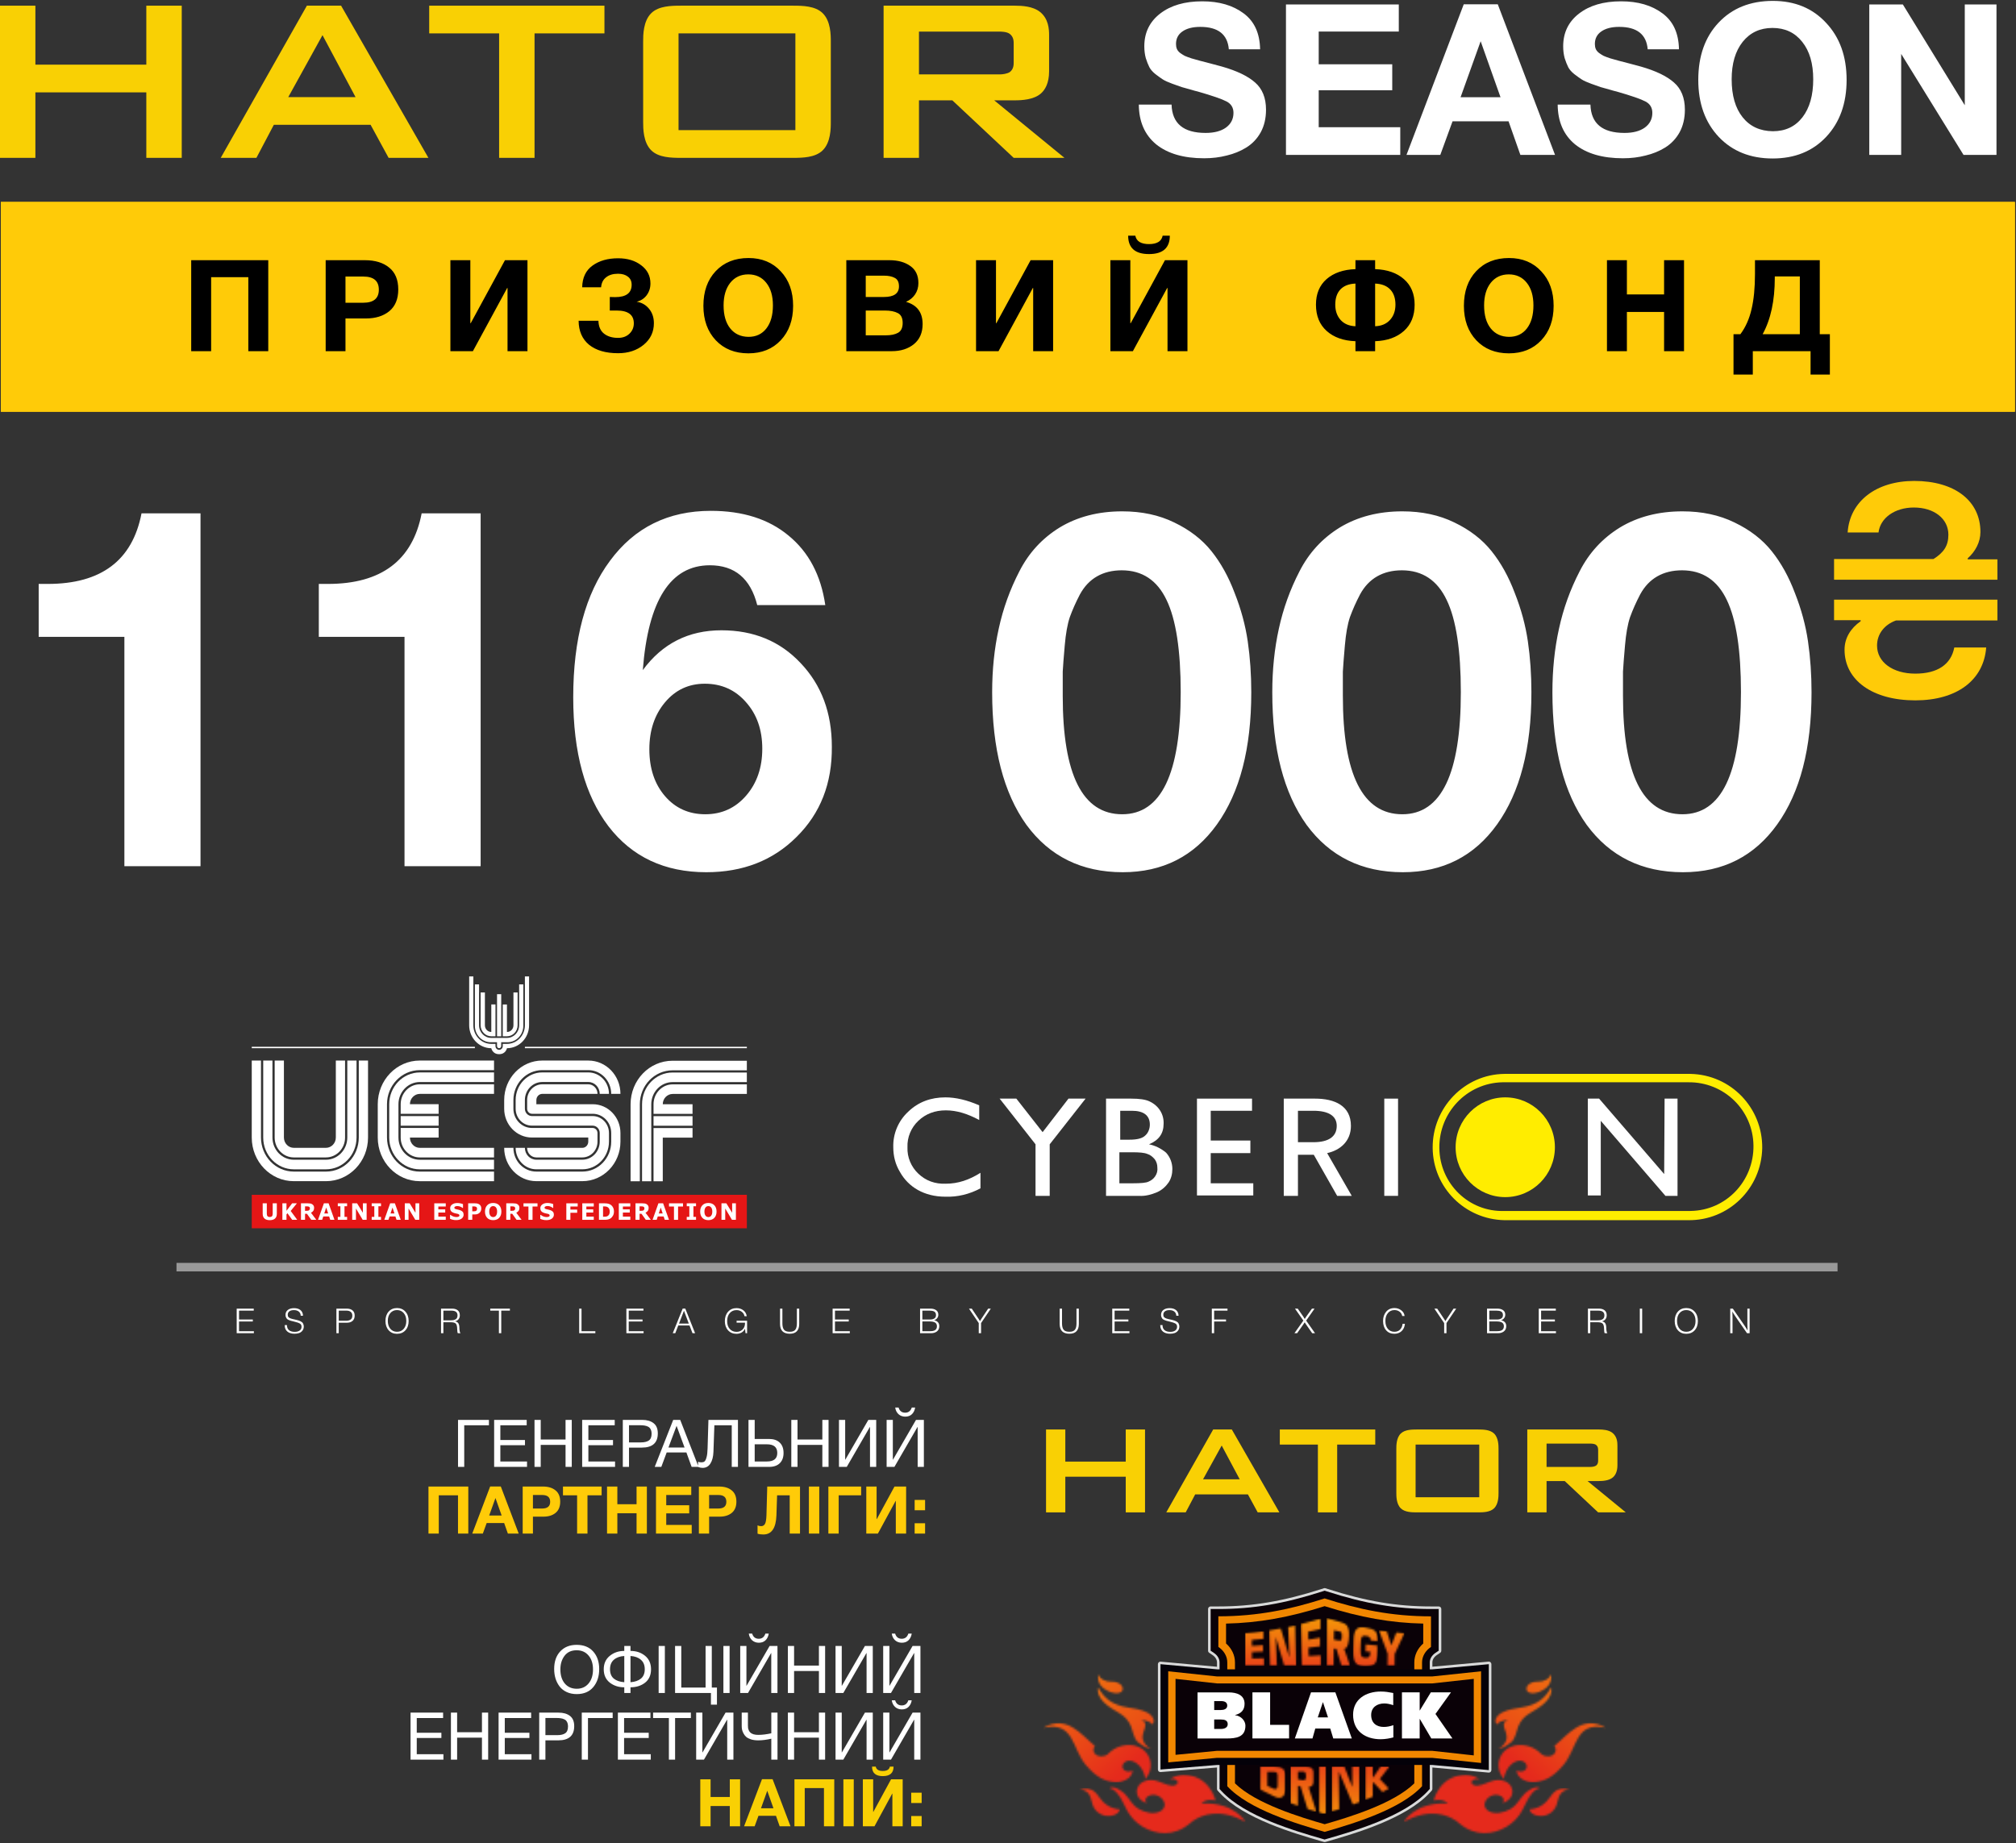 <?xml version="1.0" encoding="UTF-8"?> <svg xmlns="http://www.w3.org/2000/svg" width="1028" height="940" viewBox="0 0 1028 940" fill="none"><rect x="0" y="0" width="1028" height="940" fill="#333333" stroke="none"/> <path d="M90 646.297L937 646.297" stroke="white" stroke-opacity="0.5" stroke-width="4.342"></path> <path d="M848.812 560.34H855.406V609.937H849.237L816.266 571.67V609.723H809.672V560.34H815.415L848.599 598.82L848.812 560.34Z" fill="white"></path> <path d="M468.267 598.607C464.65 595.187 462.523 590.27 462.736 585.139C462.523 580.008 464.65 575.091 468.267 571.671C472.095 568.037 476.775 566.326 482.306 566.326C487.836 566.326 493.367 568.037 499.323 571.243V563.761C492.942 560.982 487.198 559.699 482.093 559.699C474.648 559.699 468.267 562.051 463.161 566.968C458.056 571.671 455.291 578.298 455.504 585.139C455.504 589.628 456.567 593.904 458.907 597.752C461.034 601.6 464.225 604.807 468.054 606.945C471.883 609.082 476.563 610.365 482.093 610.365C488.262 610.579 494.431 609.082 499.961 606.09V598.18C494.218 601.814 488.475 603.738 482.306 603.738C476.775 603.952 472.095 602.241 468.267 598.607Z" fill="white"></path> <path d="M531.652 577.442L518.251 560.34H509.742L528.036 583.642V609.937H535.268V583.642L553.562 560.34H544.84L531.652 577.442Z" fill="white"></path> <path d="M585.902 583.642C591.007 581.504 593.347 578.084 593.347 573.167C593.56 568.25 590.794 563.974 586.327 561.836C584.2 560.767 581.009 560.34 576.755 560.34H563.992V609.937H580.797C583.988 610.151 587.178 609.295 590.156 608.013C592.496 606.944 594.411 605.234 595.9 603.096C597.176 601.172 597.814 598.82 597.814 596.255C597.814 593.262 596.75 590.269 594.623 587.917C592.071 585.78 589.093 584.283 585.902 583.642ZM571.012 566.539H577.181C583.137 566.539 586.327 568.891 586.327 573.594C586.327 575.732 585.477 577.87 583.988 579.152C582.498 580.649 579.733 581.29 575.904 581.29H571.225V566.539H571.012ZM589.093 599.889C588.242 601.172 587.178 602.027 585.689 602.668C584.413 603.31 581.648 603.523 577.819 603.523H570.799V587.704H577.393C581.009 587.704 583.562 587.917 585.051 588.559C586.54 588.986 587.816 590.055 588.88 591.338C589.731 592.621 590.156 593.903 590.156 595.4C590.369 597.11 589.944 598.606 589.093 599.889Z" fill="white"></path> <path d="M617.379 588.131H637.587V581.718H617.379V566.539H638.438V560.34H610.359V609.723H639.076V603.523H617.379V588.131Z" fill="white"></path> <path d="M688.864 574.236C688.864 563.974 680.569 560.34 670.571 560.34H654.617V609.937H661.85V588.986H669.933L681.845 609.937H689.29L676.74 588.131C683.547 586.635 688.864 581.932 688.864 574.236ZM661.85 566.539H669.72C677.378 566.539 681.632 569.105 681.632 574.236C681.632 579.794 677.378 582.573 669.72 582.573H661.85V566.539Z" fill="white"></path> <path d="M712.895 560.34H705.875V609.937H712.895V560.34Z" fill="white"></path> <path d="M860.944 552.006C879.025 551.792 893.915 566.116 894.128 584.287C894.34 602.458 880.088 617.423 862.007 617.637C861.582 617.637 861.369 617.637 860.944 617.637H767.136C749.055 618.278 734.165 603.741 733.952 585.57C733.74 567.398 747.992 552.434 766.073 552.006C766.498 552.006 766.711 552.006 767.136 552.006H860.944ZM860.944 547.73H767.136C746.715 547.944 730.336 565.047 730.549 585.57C730.762 605.665 746.928 621.912 767.136 622.34H860.944C881.365 622.554 898.169 606.306 898.595 585.57C898.807 565.047 882.641 548.158 862.007 547.73C861.795 547.73 861.369 547.73 860.944 547.73Z" fill="#FFED00"></path> <path d="M767.563 610.579C781.543 610.579 792.876 599.189 792.876 585.139C792.876 571.089 781.543 559.699 767.563 559.699C753.583 559.699 742.25 571.089 742.25 585.139C742.25 599.189 753.583 610.579 767.563 610.579Z" fill="#FFED00"></path> <path d="M129.395 667.455V668.476H121.889V673.005H128.919V674.009H121.889V678.978H129.465V680H120.691V667.455H129.395ZM154.517 671.067H153.354C153.307 670.139 152.972 669.434 152.35 668.952C151.739 668.459 150.911 668.212 149.865 668.212C148.879 668.212 148.109 668.418 147.557 668.829C147.005 669.24 146.729 669.821 146.729 670.573C146.729 670.843 146.758 671.084 146.817 671.296C146.888 671.495 147.005 671.672 147.169 671.824C147.346 671.977 147.504 672.106 147.645 672.212C147.798 672.306 148.039 672.406 148.368 672.511C148.697 672.605 148.961 672.682 149.161 672.741C149.36 672.788 149.677 672.858 150.112 672.952C150.582 673.058 150.964 673.146 151.257 673.216C151.551 673.287 151.886 673.381 152.262 673.498C152.638 673.616 152.937 673.733 153.16 673.851C153.395 673.968 153.636 674.115 153.883 674.291C154.129 674.467 154.317 674.661 154.447 674.873C154.576 675.084 154.681 675.337 154.764 675.63C154.858 675.912 154.905 676.229 154.905 676.582C154.905 677.439 154.664 678.156 154.182 678.731C153.712 679.307 153.137 679.706 152.455 679.93C151.774 680.153 151.017 680.264 150.183 680.264C148.62 680.264 147.393 679.883 146.5 679.119C145.619 678.355 145.178 677.304 145.178 675.965V675.859H146.324C146.324 676.999 146.67 677.856 147.363 678.432C148.068 679.007 149.037 679.295 150.271 679.295C151.351 679.295 152.203 679.066 152.826 678.608C153.448 678.15 153.759 677.516 153.759 676.705C153.759 675.918 153.46 675.36 152.861 675.031C152.273 674.69 151.157 674.326 149.513 673.939C148.984 673.821 148.591 673.727 148.332 673.657C148.086 673.586 147.751 673.463 147.328 673.287C146.905 673.111 146.588 672.923 146.377 672.723C146.177 672.511 145.995 672.23 145.83 671.877C145.666 671.525 145.584 671.114 145.584 670.644C145.584 669.587 145.971 668.753 146.747 668.142C147.534 667.519 148.603 667.208 149.953 667.208C151.316 667.208 152.403 667.537 153.213 668.195C154.024 668.841 154.458 669.798 154.517 671.067ZM171.536 667.455H176.91C178.12 667.455 179.077 667.76 179.782 668.371C180.499 668.97 180.857 669.839 180.857 670.979C180.857 672.177 180.499 673.087 179.782 673.71C179.066 674.332 178.096 674.644 176.875 674.644H172.734V680H171.536V667.455ZM172.734 668.476V673.639H176.54C177.468 673.639 178.22 673.434 178.795 673.022C179.371 672.6 179.659 671.948 179.659 671.067C179.659 670.197 179.394 669.551 178.866 669.128C178.337 668.694 177.603 668.476 176.663 668.476H172.734ZM202.457 667.155C204.207 667.155 205.629 667.766 206.721 668.987C207.825 670.209 208.377 671.801 208.377 673.762C208.377 675.712 207.831 677.292 206.739 678.502C205.646 679.7 204.213 680.3 202.439 680.3C200.677 680.3 199.256 679.695 198.175 678.485C197.095 677.275 196.554 675.689 196.554 673.727C196.554 671.766 197.095 670.18 198.175 668.97C199.268 667.76 200.695 667.155 202.457 667.155ZM202.439 668.195C201.042 668.195 199.908 668.7 199.039 669.71C198.181 670.72 197.753 672.047 197.753 673.692C197.753 675.372 198.181 676.723 199.039 677.745C199.896 678.755 201.036 679.26 202.457 679.26C203.878 679.26 205.018 678.755 205.875 677.745C206.745 676.734 207.179 675.401 207.179 673.745C207.179 672.089 206.745 670.749 205.875 669.728C205.006 668.706 203.861 668.195 202.439 668.195ZM224.891 667.455H230.565C231.751 667.455 232.697 667.736 233.402 668.3C234.118 668.852 234.476 669.698 234.476 670.838C234.476 671.648 234.259 672.324 233.825 672.864C233.402 673.392 232.803 673.751 232.027 673.939C232.791 674.08 233.331 674.373 233.648 674.82C233.977 675.254 234.171 675.906 234.23 676.776C234.23 676.799 234.236 676.958 234.247 677.251C234.259 677.545 234.271 677.797 234.283 678.009C234.306 678.22 234.335 678.473 234.371 678.767C234.418 679.06 234.476 679.313 234.547 679.524C234.629 679.736 234.723 679.894 234.829 680H233.472C233.366 679.871 233.29 679.642 233.243 679.313C233.196 678.984 233.161 678.561 233.137 678.044C233.114 677.527 233.102 677.251 233.102 677.216C233.02 676.077 232.744 675.325 232.274 674.961C231.804 674.585 230.97 674.397 229.772 674.397H226.089V680H224.891V667.455ZM226.089 668.476V673.445H229.631C230.148 673.445 230.594 673.416 230.97 673.357C231.346 673.299 231.722 673.187 232.098 673.022C232.485 672.858 232.779 672.6 232.979 672.247C233.19 671.883 233.296 671.437 233.296 670.908C233.296 669.287 232.256 668.476 230.177 668.476H226.089ZM260.005 667.455V668.476H255.6V680H254.402V668.476H249.997V667.455H260.005ZM303.579 678.978V680H295.333V667.455H296.531V678.978H303.579ZM328.108 667.455V668.476H320.602V673.005H327.633V674.009H320.602V678.978H328.179V680H319.404V667.455H328.108ZM349.442 667.419L354.446 680H353.125L351.61 676.053H345.865L344.333 680H343.046L348.121 667.419H349.442ZM351.24 675.084L348.773 668.547L346.236 675.084H351.24ZM380.963 673.622V680H380.17L379.958 678.22L379.923 677.657C379.547 678.491 378.972 679.142 378.196 679.612C377.433 680.07 376.54 680.3 375.518 680.3C373.768 680.3 372.346 679.706 371.254 678.52C370.161 677.322 369.615 675.765 369.615 673.851C369.615 671.877 370.161 670.274 371.254 669.04C372.358 667.807 373.797 667.19 375.571 667.19C376.922 667.19 378.079 667.56 379.042 668.3C380.005 669.029 380.587 670.039 380.786 671.331H379.641C379.465 670.368 378.995 669.61 378.231 669.058C377.48 668.494 376.599 668.212 375.588 668.212C374.132 668.212 372.969 668.723 372.1 669.745C371.23 670.767 370.796 672.13 370.796 673.833C370.796 675.489 371.23 676.817 372.1 677.815C372.981 678.802 374.138 679.295 375.571 679.295C376.687 679.295 377.632 678.972 378.408 678.326C379.195 677.668 379.67 676.799 379.835 675.718C379.882 675.389 379.905 675.019 379.905 674.608H375.606V673.622H380.963ZM407.537 667.455V675.295C407.537 676.916 407.132 678.15 406.322 678.996C405.523 679.841 404.319 680.264 402.709 680.264C401.065 680.264 399.826 679.841 398.992 678.996C398.169 678.15 397.758 676.905 397.758 675.26V667.455H398.956V674.961C398.956 676.406 399.227 677.486 399.767 678.203C400.319 678.908 401.306 679.26 402.727 679.26C403.455 679.26 404.06 679.16 404.542 678.96C405.024 678.761 405.394 678.461 405.652 678.062C405.91 677.662 406.087 677.216 406.181 676.723C406.286 676.229 406.339 675.636 406.339 674.943V667.455H407.537ZM433.273 667.455V668.476H425.767V673.005H432.797V674.009H425.767V678.978H433.343V680H424.568V667.455H433.273ZM469.166 667.455H474.541C475.668 667.455 476.602 667.713 477.342 668.23C478.094 668.747 478.47 669.534 478.47 670.591C478.47 671.26 478.258 671.854 477.835 672.371C477.424 672.887 476.913 673.216 476.303 673.357C477.078 673.51 477.712 673.833 478.206 674.326C478.711 674.82 478.963 675.513 478.963 676.406C478.963 677.568 478.558 678.461 477.747 679.084C476.949 679.695 475.938 680 474.717 680H469.166V667.455ZM470.329 668.476V673.005H474.311C475.145 673.005 475.85 672.829 476.426 672.476C477.001 672.124 477.289 671.548 477.289 670.749C477.289 670.28 477.195 669.886 477.007 669.569C476.831 669.252 476.573 669.017 476.232 668.864C475.891 668.711 475.545 668.612 475.192 668.565C474.852 668.506 474.452 668.476 473.994 668.476H470.329ZM470.329 673.974V678.978H474.082C474.588 678.978 475.028 678.949 475.404 678.89C475.792 678.831 476.173 678.72 476.549 678.555C476.937 678.379 477.236 678.115 477.448 677.762C477.659 677.398 477.765 676.952 477.765 676.423C477.765 675.918 477.653 675.495 477.43 675.154C477.219 674.802 476.913 674.55 476.514 674.397C476.115 674.232 475.721 674.121 475.333 674.062C474.946 674.003 474.505 673.974 474.012 673.974H470.329ZM505.235 667.455L500.266 674.82V680H499.085V674.82L494.099 667.455H495.526L499.032 672.705C499.103 672.811 499.173 672.928 499.244 673.058C499.326 673.175 499.414 673.31 499.508 673.463C499.602 673.616 499.672 673.733 499.719 673.815C499.919 673.439 500.131 673.087 500.354 672.758L503.878 667.455H505.235ZM550.124 667.455V675.295C550.124 676.916 549.719 678.15 548.908 678.996C548.11 679.841 546.906 680.264 545.296 680.264C543.652 680.264 542.413 679.841 541.579 678.996C540.756 678.15 540.345 676.905 540.345 675.26V667.455H541.543V674.961C541.543 676.406 541.813 677.486 542.354 678.203C542.906 678.908 543.893 679.26 545.314 679.26C546.042 679.26 546.647 679.16 547.129 678.96C547.61 678.761 547.98 678.461 548.239 678.062C548.497 677.662 548.674 677.216 548.767 676.723C548.873 676.229 548.926 675.636 548.926 674.943V667.455H550.124ZM575.86 667.455V668.476H568.353V673.005H575.384V674.009H568.353V678.978H575.93V680H567.155V667.455H575.86ZM600.982 671.067H599.819C599.772 670.139 599.437 669.434 598.815 668.952C598.204 668.459 597.376 668.212 596.33 668.212C595.343 668.212 594.574 668.418 594.022 668.829C593.47 669.24 593.194 669.821 593.194 670.573C593.194 670.843 593.223 671.084 593.282 671.296C593.352 671.495 593.47 671.672 593.634 671.824C593.81 671.977 593.969 672.106 594.11 672.212C594.263 672.306 594.503 672.406 594.832 672.511C595.161 672.605 595.426 672.682 595.625 672.741C595.825 672.788 596.142 672.858 596.577 672.952C597.047 673.058 597.428 673.146 597.722 673.216C598.016 673.287 598.351 673.381 598.726 673.498C599.102 673.616 599.402 673.733 599.625 673.851C599.86 673.968 600.101 674.115 600.347 674.291C600.594 674.467 600.782 674.661 600.911 674.873C601.041 675.084 601.146 675.337 601.228 675.63C601.322 675.912 601.369 676.229 601.369 676.582C601.369 677.439 601.129 678.156 600.647 678.731C600.177 679.307 599.602 679.706 598.92 679.93C598.239 680.153 597.481 680.264 596.647 680.264C595.085 680.264 593.857 679.883 592.965 679.119C592.084 678.355 591.643 677.304 591.643 675.965V675.859H592.788C592.788 676.999 593.135 677.856 593.828 678.432C594.533 679.007 595.502 679.295 596.735 679.295C597.816 679.295 598.668 679.066 599.29 678.608C599.913 678.15 600.224 677.516 600.224 676.705C600.224 675.918 599.925 675.36 599.325 675.031C598.738 674.69 597.622 674.326 595.978 673.939C595.449 673.821 595.056 673.727 594.797 673.657C594.55 673.586 594.216 673.463 593.793 673.287C593.37 673.111 593.053 672.923 592.841 672.723C592.642 672.511 592.46 672.23 592.295 671.877C592.131 671.525 592.048 671.114 592.048 670.644C592.048 669.587 592.436 668.753 593.211 668.142C593.998 667.519 595.067 667.208 596.418 667.208C597.781 667.208 598.867 667.537 599.678 668.195C600.488 668.841 600.923 669.798 600.982 671.067ZM625.93 667.455V668.476H619.111V672.987H625.172V674.009H619.111V680H617.93V667.455H625.93ZM670.322 667.455L666.041 673.551L670.569 680H669.124L665.988 675.507C665.741 675.154 665.582 674.914 665.512 674.784C665.441 674.644 665.377 674.526 665.318 674.432C665.259 674.491 665.183 674.585 665.089 674.714C665.007 674.843 664.913 674.99 664.807 675.154C664.701 675.319 664.631 675.431 664.596 675.489L661.424 680H660.05L664.613 673.551L660.332 667.455H661.741L664.543 671.472C664.649 671.625 664.784 671.848 664.948 672.141C665.124 672.423 665.248 672.617 665.318 672.723C665.612 672.3 665.882 671.877 666.129 671.454L669.001 667.455H670.322ZM716.391 675.19C716.261 676.74 715.703 677.98 714.717 678.908C713.742 679.824 712.502 680.282 710.999 680.282C709.26 680.282 707.868 679.689 706.823 678.502C705.777 677.316 705.255 675.73 705.255 673.745C705.255 671.889 705.772 670.327 706.805 669.058C707.851 667.789 709.284 667.155 711.105 667.155C712.373 667.155 713.507 667.531 714.505 668.283C715.515 669.023 716.091 670.004 716.232 671.225H715.034C714.846 670.297 714.394 669.563 713.677 669.023C712.961 668.471 712.091 668.195 711.069 668.195C709.683 668.195 708.561 668.706 707.704 669.728C706.858 670.738 706.435 672.077 706.435 673.745C706.435 675.413 706.852 676.752 707.686 677.762C708.532 678.761 709.648 679.26 711.034 679.26C712.244 679.26 713.207 678.89 713.924 678.15C714.64 677.398 715.069 676.411 715.21 675.19H716.391ZM742.558 667.455L737.589 674.82V680H736.409V674.82L731.422 667.455H732.849L736.356 672.705C736.426 672.811 736.497 672.928 736.567 673.058C736.65 673.175 736.738 673.31 736.832 673.463C736.926 673.616 736.996 673.733 737.043 673.815C737.243 673.439 737.454 673.087 737.677 672.758L741.201 667.455H742.558ZM758.263 667.455H763.638C764.765 667.455 765.699 667.713 766.439 668.23C767.191 668.747 767.567 669.534 767.567 670.591C767.567 671.26 767.355 671.854 766.932 672.371C766.521 672.887 766.01 673.216 765.4 673.357C766.175 673.51 766.809 673.833 767.302 674.326C767.808 674.82 768.06 675.513 768.06 676.406C768.06 677.568 767.655 678.461 766.844 679.084C766.046 679.695 765.035 680 763.814 680H758.263V667.455ZM759.426 668.476V673.005H763.408C764.242 673.005 764.947 672.829 765.523 672.476C766.098 672.124 766.386 671.548 766.386 670.749C766.386 670.28 766.292 669.886 766.104 669.569C765.928 669.252 765.67 669.017 765.329 668.864C764.988 668.711 764.642 668.612 764.289 668.565C763.949 668.506 763.549 668.476 763.091 668.476H759.426ZM759.426 673.974V678.978H763.179C763.685 678.978 764.125 678.949 764.501 678.89C764.889 678.831 765.27 678.72 765.646 678.555C766.034 678.379 766.333 678.115 766.545 677.762C766.756 677.398 766.862 676.952 766.862 676.423C766.862 675.918 766.75 675.495 766.527 675.154C766.316 674.802 766.01 674.55 765.611 674.397C765.212 674.232 764.818 674.121 764.43 674.062C764.043 674.003 763.602 673.974 763.109 673.974H759.426ZM793.345 667.455V668.476H785.839V673.005H792.869V674.009H785.839V678.978H793.415V680H784.64V667.455H793.345ZM809.71 667.455H815.383C816.57 667.455 817.515 667.736 818.22 668.3C818.937 668.852 819.295 669.698 819.295 670.838C819.295 671.648 819.078 672.324 818.643 672.864C818.22 673.392 817.621 673.751 816.846 673.939C817.609 674.08 818.15 674.373 818.467 674.82C818.796 675.254 818.99 675.906 819.048 676.776C819.048 676.799 819.054 676.958 819.066 677.251C819.078 677.545 819.09 677.797 819.101 678.009C819.125 678.22 819.154 678.473 819.189 678.767C819.236 679.06 819.295 679.313 819.366 679.524C819.448 679.736 819.542 679.894 819.648 680H818.291C818.185 679.871 818.109 679.642 818.062 679.313C818.015 678.984 817.979 678.561 817.956 678.044C817.933 677.527 817.921 677.251 817.921 677.216C817.839 676.077 817.562 675.325 817.093 674.961C816.623 674.585 815.789 674.397 814.591 674.397H810.908V680H809.71V667.455ZM810.908 668.476V673.445H814.45C814.966 673.445 815.413 673.416 815.789 673.357C816.165 673.299 816.541 673.187 816.916 673.022C817.304 672.858 817.598 672.6 817.797 672.247C818.009 671.883 818.115 671.437 818.115 670.908C818.115 669.287 817.075 668.476 814.996 668.476H810.908ZM837.373 667.455V680H836.175V667.455H837.373ZM859.868 667.155C861.619 667.155 863.04 667.766 864.132 668.987C865.237 670.209 865.789 671.801 865.789 673.762C865.789 675.712 865.242 677.292 864.15 678.502C863.058 679.7 861.624 680.3 859.851 680.3C858.089 680.3 856.667 679.695 855.587 678.485C854.506 677.275 853.966 675.689 853.966 673.727C853.966 671.766 854.506 670.18 855.587 668.97C856.679 667.76 858.106 667.155 859.868 667.155ZM859.851 668.195C858.453 668.195 857.319 668.7 856.45 669.71C855.593 670.72 855.164 672.047 855.164 673.692C855.164 675.372 855.593 676.723 856.45 677.745C857.308 678.755 858.447 679.26 859.868 679.26C861.29 679.26 862.429 678.755 863.287 677.745C864.156 676.734 864.591 675.401 864.591 673.745C864.591 672.089 864.156 670.749 863.287 669.728C862.417 668.706 861.272 668.195 859.851 668.195ZM892.17 667.455V680H890.848L885.016 671.578C884.241 670.45 883.689 669.557 883.36 668.899C883.418 669.733 883.448 670.732 883.448 671.895V680H882.285V667.455H883.606L889.474 675.965C890.132 676.916 890.678 677.792 891.112 678.59C891.054 676.746 891.024 675.642 891.024 675.278V667.455H892.17Z" fill="white"></path> <path d="M236.722 748.172H233.557V724.196H249.316V726.957H236.722V748.172ZM268.574 724.196V726.957H255.138V734.467H267.698V737.127H255.138V745.411H268.742V748.172H251.972V724.196H268.574ZM291.55 724.196V748.172H288.385V736.958H275.724V748.172H272.558V724.196H275.724V734.197H288.385V724.196H291.55ZM313.461 724.196V726.957H300.025V734.467H312.586V737.127H300.025V745.411H313.63V748.172H296.86V724.196H313.461ZM317.581 724.196H327.447C329.894 724.196 331.836 724.757 333.273 725.88C334.709 726.98 335.428 728.72 335.428 731.099C335.428 735.926 332.7 738.339 327.245 738.339H320.746V748.172H317.581V724.196ZM320.746 726.924V735.679H326.841C328.547 735.679 329.871 735.365 330.814 734.736C331.78 734.085 332.262 732.94 332.262 731.301C332.262 730.381 332.105 729.618 331.791 729.011C331.499 728.405 331.061 727.956 330.478 727.664C329.894 727.373 329.288 727.182 328.659 727.092C328.031 726.98 327.279 726.924 326.403 726.924H320.746ZM346.85 724.196L356.212 748.172H352.676L350.016 740.831H339.947L337.22 748.172H333.852L343.281 724.196H346.85ZM349.073 738.305L344.998 727.227L340.857 738.305H349.073ZM376.296 724.196V748.172H373.131V726.957H364.275L363.803 740.461C363.713 742.975 363.197 744.973 362.254 746.455C361.334 747.936 359.998 748.677 358.247 748.677C357.529 748.677 356.765 748.52 355.957 748.206V745.512C356.316 745.736 356.889 745.848 357.675 745.848C358.326 745.848 358.842 745.702 359.224 745.411C359.628 745.096 359.976 744.4 360.267 743.323C360.582 742.245 360.761 740.741 360.806 738.811L361.244 724.196H376.296ZM399.55 741.067C399.55 743.312 398.899 745.063 397.597 746.32C396.318 747.555 394.511 748.172 392.176 748.172H381.67V724.196H384.835V733.928H392.176C394.533 733.928 396.351 734.556 397.631 735.814C398.911 737.048 399.55 738.799 399.55 741.067ZM396.351 741.067C396.351 738.126 394.6 736.655 391.098 736.655H384.835V745.411H391.098C394.6 745.411 396.351 743.963 396.351 741.067ZM422.497 724.196V748.172H419.332V736.958H406.67V748.172H403.505V724.196H406.67V734.197H419.332V724.196H422.497ZM427.807 748.172V724.196H430.972V744.501H431.039L442.792 724.196H446.799V748.172H443.633V727.799H443.566L431.78 748.172H427.807ZM466.656 717.899C466.431 719.313 465.881 720.447 465.006 721.3C464.153 722.131 463.019 722.546 461.605 722.546C460.235 722.546 459.079 722.12 458.136 721.266C457.216 720.391 456.666 719.268 456.486 717.899H458.203C458.72 719.65 459.842 720.526 461.571 720.526C463.232 720.526 464.355 719.65 464.938 717.899H466.656ZM452.108 748.172V724.196H455.274V744.501H455.341L467.093 724.196H471.101V748.172H467.935V727.799H467.868L456.082 748.172H452.108Z" fill="white"></path> <path d="M238.793 758.196V782.172H233.54V762.675H223.741V782.172H218.488V758.196H238.793ZM255.368 758.162L264.494 782.172H258.971L257.085 776.818H248.162L246.209 782.172H240.821L249.947 758.162H255.368ZM255.806 772.979L252.64 764.055L249.441 772.979H255.806ZM266.533 758.196H276.871C279.565 758.196 281.698 758.847 283.269 760.149C284.863 761.429 285.66 763.348 285.66 765.907C285.66 768.422 284.874 770.33 283.303 771.632C281.731 772.912 279.677 773.551 277.141 773.551H271.753V782.172H266.533V758.196ZM271.753 762.506V769.409H276.433C279.172 769.409 280.542 768.265 280.542 765.975C280.542 763.662 279.183 762.506 276.467 762.506H271.753ZM306.773 758.196V762.675H299.567V782.172H294.28V762.675H287.074V758.196H306.773ZM329.851 758.196V782.172H324.598V771.834H314.799V782.172H309.546V758.196H314.799V767.221H324.598V758.196H329.851ZM352.487 758.196V762.506H339.725V767.726H351.443V771.868H339.725V777.761H352.723V782.172H334.505V758.196H352.487ZM356.374 758.196H366.712C369.406 758.196 371.539 758.847 373.11 760.149C374.704 761.429 375.501 763.348 375.501 765.907C375.501 768.422 374.715 770.33 373.144 771.632C371.572 772.912 369.518 773.551 366.981 773.551H361.594V782.172H356.374V758.196ZM361.594 762.506V769.409H366.274C369.013 769.409 370.382 768.265 370.382 765.975C370.382 763.662 369.024 762.506 366.308 762.506H361.594ZM407.939 758.196V782.172H402.686V762.675H396.255L395.918 772.844C395.693 779.377 393.471 782.643 389.25 782.643C388.083 782.643 387.095 782.509 386.287 782.239V777.996C386.826 778.266 387.443 778.4 388.139 778.4C388.97 778.4 389.61 778.03 390.059 777.289C390.508 776.526 390.766 775.022 390.833 772.777L391.237 758.196H407.939ZM417.761 758.196V782.172H412.475V758.196H417.761ZM439.108 758.196V762.675H427.659V782.172H422.406V758.196H439.108ZM462.047 758.196V782.172H456.794V765.537H456.693L447.669 782.172H441.742V758.196H446.995V774.797H447.096L456.121 758.196H462.047ZM471.719 765.032V770.285H466.398V765.032H471.719ZM471.719 776.919V782.172H466.398V776.919H471.719Z" fill="#FFCB08"></path> <g clip-path="url(#clip0_461_24667)"> <path d="M332.102 602.49H327.391V563.215C327.391 554.274 334.373 547.023 342.982 547.023H380.827V551.916H342.987C336.978 551.916 332.102 556.975 332.102 563.22V602.49Z" fill="white"></path> <path d="M326.258 602.481H321.547V563.212C321.547 550.958 331.113 541.023 342.913 541.023H380.832V545.916H342.918C333.719 545.916 326.264 553.659 326.264 563.212V602.476L326.258 602.481Z" fill="white"></path> <path d="M380.837 557.955V553.062H343.018C337.626 553.062 333.25 557.602 333.25 563.207V568.105H353.138V563.213H337.961C337.961 560.308 340.227 557.955 343.024 557.955H380.837Z" fill="white"></path> <path d="M353.138 575.344H333.25V602.497H337.961V580.237H353.138V575.344Z" fill="white"></path> <path d="M353.138 569.281H333.25V574.174H353.138V569.281Z" fill="white"></path> <path d="M299.99 546.977H276.513C269.015 546.977 262.938 553.289 262.938 561.075V565.487C262.938 570.259 266.66 574.124 271.254 574.124H302.208C304.202 574.124 305.813 575.803 305.813 577.868V582.286C305.813 587.372 301.846 591.492 296.949 591.492H273.472C270.254 591.492 267.649 588.786 267.649 585.445V585.434H262.938V585.445C262.938 591.487 267.654 596.385 273.472 596.385H296.949C304.446 596.385 310.524 590.073 310.524 582.286V577.874C310.524 573.103 306.802 569.237 302.208 569.237H271.254C269.26 569.237 267.649 567.558 267.649 565.493V561.075C267.649 555.989 271.616 551.869 276.513 551.869H299.99C303.207 551.869 305.813 554.575 305.813 557.916H310.524C310.524 551.875 305.808 546.977 299.99 546.977Z" fill="white"></path> <path d="M304.681 557.928C304.681 555.222 302.575 553.035 299.975 553.035H276.545C272.265 553.035 268.798 556.636 268.798 561.081V565.488C268.798 566.918 269.914 568.072 271.286 568.072H302.229C307.446 568.072 311.673 572.463 311.673 577.88V582.287C311.673 590.72 305.09 597.551 296.97 597.551H273.466C267.027 597.551 261.805 592.128 261.805 585.44H257.094C257.094 594.828 264.421 602.438 273.461 602.438H296.97C307.69 602.438 316.379 593.414 316.379 582.281V577.891C316.379 569.773 310.046 563.196 302.229 563.196H273.504V561.076C273.504 559.331 274.865 557.917 276.545 557.917H304.681V557.928Z" fill="white"></path> <path d="M300.012 540.922H276.503C265.783 540.922 257.094 549.945 257.094 561.078V565.491C257.094 573.609 263.427 580.186 271.244 580.186H299.969V582.29C299.969 584.035 298.608 585.448 296.928 585.448H268.792C268.792 588.149 270.898 590.336 273.498 590.336H296.928C301.208 590.336 304.675 586.735 304.675 582.29V577.883C304.675 576.453 303.559 575.298 302.187 575.298H271.244C266.027 575.298 261.8 570.908 261.8 565.491V561.084C261.8 552.651 268.383 545.815 276.503 545.815H300.006C306.446 545.815 311.668 551.238 311.668 557.925H316.379C316.379 548.537 309.052 540.927 300.012 540.927V540.922Z" fill="white"></path> <path d="M251.91 596.402H214.081C205.461 596.402 198.469 589.146 198.469 580.189V563.202C198.469 554.25 205.456 546.988 214.081 546.988H251.91V551.881H214.081C208.062 551.881 203.18 556.951 203.18 563.202V580.194C203.18 586.445 208.062 591.515 214.081 591.515H251.91V596.408V596.402Z" fill="white"></path> <path d="M223.666 569.254H204.32V574.147H223.666V569.254Z" fill="white"></path> <path d="M214.099 557.928H251.912V553.035H214.099C208.702 553.035 204.32 557.58 204.32 563.191V568.095H223.666V563.191H209.032C209.032 560.286 211.302 557.928 214.099 557.928Z" fill="white"></path> <path d="M214.099 585.452C211.302 585.452 209.032 583.094 209.032 580.19H223.666V575.297H204.32V580.19C204.32 585.795 208.697 590.345 214.099 590.345H251.912V585.452H214.099Z" fill="white"></path> <path d="M251.916 602.452H214.065C202.223 602.452 192.625 592.484 192.625 580.186V563.188C192.625 550.89 202.223 540.922 214.065 540.922H251.916V545.815H214.065C204.829 545.815 197.336 553.59 197.336 563.188V580.186C197.336 589.778 204.823 597.559 214.065 597.559H251.916V602.452Z" fill="white"></path> <path d="M134.219 580.186V540.922H138.93V580.186C138.93 586.437 143.806 591.501 149.826 591.501H166.199C172.218 591.501 177.094 586.437 177.094 580.191V540.922H181.806V580.186C181.806 589.137 174.818 596.399 166.193 596.399H149.826C141.206 596.399 134.219 589.143 134.219 580.191V580.186Z" fill="white"></path> <path d="M166.182 590.336H149.836C144.439 590.336 140.062 585.791 140.062 580.186V540.922H144.774V580.18C144.774 583.085 147.044 585.443 149.841 585.443H166.177C168.974 585.443 171.245 583.085 171.245 580.18V540.922H175.956V580.186C175.956 585.791 171.58 590.336 166.182 590.336Z" fill="white"></path> <path d="M166.231 602.446H149.805C137.968 602.446 128.375 592.484 128.375 580.191V540.922H133.086V580.186C133.086 589.778 140.573 597.553 149.81 597.553H166.236C175.473 597.553 182.954 589.778 182.954 580.191V540.922H187.666V580.191C187.666 592.484 178.073 602.446 166.236 602.446H166.231Z" fill="white"></path> <path d="M254.514 537.669C251.074 537.669 250.526 534.632 250.526 534.632C244.294 534.632 239.242 529.386 239.242 522.914V498.008H241.369V522.919C241.369 528.165 245.469 532.423 250.521 532.423H252.653V533.527C252.653 534.593 253.488 535.46 254.514 535.46C255.54 535.46 256.375 534.593 256.375 533.527V532.423H258.508C263.559 532.423 267.659 528.171 267.659 522.919V498.008H269.786V522.914C269.786 529.386 264.735 534.632 258.502 534.632C258.502 534.632 257.955 537.669 254.514 537.669Z" fill="white"></path> <path d="M264.724 502.086V522.927C264.724 526.489 261.943 529.377 258.513 529.377H250.494C247.064 529.377 244.283 526.489 244.283 522.927V502.086H242.156V523.181C242.156 527.826 245.778 531.586 250.25 531.586H253.44V533.514C253.44 534.121 253.919 534.618 254.504 534.618C255.089 534.618 255.567 534.121 255.567 533.514V531.586H258.758C263.23 531.586 266.851 527.826 266.851 523.181V502.086H264.724Z" fill="white"></path> <path d="M255.58 507.078H253.453V528.566H255.58V507.078Z" fill="white"></path> <path d="M252.653 512.309H250.526V526.342C248.728 526.342 247.266 524.829 247.266 522.957V506.18H245.086V522.907C245.086 526.027 247.521 528.556 250.526 528.551H252.653V512.309Z" fill="white"></path> <path d="M261.815 506.18V522.962C261.815 524.829 260.358 526.347 258.555 526.347H258.502V512.315H256.375V528.556H258.502C261.506 528.556 263.937 526.027 263.937 522.912V506.18H261.81H261.815Z" fill="white"></path> <path d="M236.055 533.914H128.375V534.626H236.055H242.155V533.914H236.055Z" fill="white"></path> <path d="M380.84 533.914H267.656V534.626H380.84V533.914Z" fill="white"></path> <path d="M380.831 609.406H128.375V626.487H380.831V609.406Z" fill="#E51616"></path> <path d="M141.158 619.11C141.158 620.148 140.855 620.943 140.244 621.501C139.632 622.053 138.739 622.329 137.553 622.329C136.367 622.329 135.469 622.053 134.862 621.501C134.256 620.949 133.953 620.154 133.953 619.115V613.742H136.054V618.988C136.054 619.574 136.171 620.005 136.405 620.292C136.638 620.579 137.021 620.722 137.553 620.722C138.085 620.722 138.457 620.584 138.696 620.308C138.936 620.032 139.058 619.596 139.058 618.988V613.742H141.158V619.11Z" fill="white"></path> <path d="M151.554 622.147H148.985L146.566 618.784L146.082 619.408V622.153H143.992V613.742H146.082V617.553L148.975 613.742H151.394L148.23 617.635L151.554 622.153V622.147Z" fill="white"></path> <path d="M161.27 622.153H158.717L156.516 619.071H155.548V622.153H153.469V613.742H156.973C157.452 613.742 157.861 613.77 158.207 613.825C158.552 613.88 158.871 614.002 159.174 614.195C159.478 614.383 159.722 614.626 159.903 614.924C160.084 615.222 160.174 615.598 160.174 616.051C160.174 616.669 160.036 617.177 159.759 617.569C159.483 617.961 159.084 618.287 158.574 618.547L161.275 622.147L161.27 622.153ZM158.01 616.321C158.01 616.111 157.967 615.929 157.888 615.78C157.803 615.631 157.659 615.509 157.457 615.427C157.313 615.366 157.148 615.327 156.962 615.316C156.776 615.305 156.553 615.294 156.303 615.294H155.548V617.558H156.191C156.526 617.558 156.803 617.542 157.026 617.508C157.25 617.475 157.441 617.398 157.59 617.276C157.733 617.161 157.84 617.033 157.909 616.89C157.978 616.746 158.01 616.559 158.01 616.321Z" fill="white"></path> <path d="M170.558 622.153H168.399L167.835 620.452H164.841L164.278 622.153H162.172L165.16 613.742H167.564L170.552 622.153H170.558ZM167.335 618.911L166.341 615.896L165.346 618.911H167.341H167.335Z" fill="white"></path> <path d="M176.993 622.153H172.25V620.662H173.579V615.233H172.25V613.742H176.993V615.233H175.664V620.662H176.993V622.153Z" fill="white"></path> <path d="M186.953 622.153H184.943L181.508 616.382V622.153H179.594V613.742H182.088L185.039 618.558V613.742H186.953V622.153Z" fill="white"></path> <path d="M194.282 622.153H189.539V620.662H190.868V615.233H189.539V613.742H194.282V615.233H192.953V620.662H194.282V622.153Z" fill="white"></path> <path d="M204.355 622.153H202.196L201.632 620.452H198.638L198.075 622.153H195.969L198.957 613.742H201.361L204.349 622.153H204.355ZM201.132 618.911L200.138 615.896L199.143 618.911H201.137H201.132Z" fill="white"></path> <path d="M213.774 622.153H211.764L208.328 616.382V622.153H206.414V613.742H208.908L211.859 618.558V613.742H213.774V622.153Z" fill="white"></path> <path d="M227.3 622.153H221.445V613.742H227.3V615.371H223.519V616.824H227.029V618.447H223.519V620.524H227.3V622.153Z" fill="white"></path> <path d="M236.416 619.497C236.416 620.325 236.075 620.999 235.4 621.518C234.725 622.037 233.805 622.297 232.646 622.297C231.975 622.297 231.391 622.236 230.891 622.115C230.391 621.993 229.923 621.839 229.492 621.651V619.635H229.721C230.152 619.994 230.635 620.27 231.173 620.458C231.71 620.651 232.22 620.745 232.715 620.745C232.842 620.745 233.007 620.734 233.214 620.712C233.422 620.69 233.592 620.651 233.72 620.602C233.879 620.535 234.012 620.447 234.113 620.348C234.214 620.248 234.267 620.094 234.267 619.895C234.267 619.712 234.193 619.552 234.044 619.42C233.895 619.287 233.672 619.182 233.385 619.111C233.082 619.033 232.757 618.967 232.417 618.901C232.077 618.834 231.757 618.752 231.465 618.647C230.784 618.415 230.295 618.106 229.992 617.713C229.694 617.321 229.545 616.83 229.545 616.25C229.545 615.466 229.886 614.825 230.561 614.334C231.236 613.842 232.108 613.594 233.167 613.594C233.698 613.594 234.225 613.649 234.746 613.754C235.267 613.859 235.719 613.997 236.097 614.157V616.095H235.873C235.549 615.825 235.145 615.598 234.677 615.416C234.209 615.234 233.72 615.14 233.225 615.14C233.05 615.14 232.879 615.151 232.704 615.179C232.534 615.201 232.364 615.25 232.204 615.317C232.061 615.372 231.944 615.46 231.837 615.571C231.736 615.687 231.683 615.819 231.683 615.963C231.683 616.184 231.763 616.355 231.928 616.476C232.092 616.592 232.401 616.703 232.853 616.802C233.151 616.868 233.438 616.929 233.709 616.99C233.98 617.051 234.278 617.134 234.592 617.238C235.214 617.448 235.671 617.736 235.964 618.1C236.256 618.464 236.405 618.934 236.405 619.514L236.416 619.497Z" fill="white"></path> <path d="M245.419 616.398C245.419 616.774 245.355 617.144 245.227 617.503C245.099 617.862 244.919 618.166 244.685 618.409C244.36 618.74 244.004 618.988 243.605 619.16C243.206 619.331 242.712 619.414 242.122 619.414H240.824V622.153H238.734V613.742H242.17C242.685 613.742 243.116 613.786 243.472 613.88C243.823 613.974 244.137 614.112 244.408 614.294C244.733 614.515 244.983 614.802 245.158 615.145C245.333 615.487 245.419 615.907 245.419 616.393V616.398ZM243.26 616.448C243.26 616.211 243.196 616.006 243.074 615.835C242.951 615.664 242.808 615.542 242.643 615.476C242.425 615.388 242.212 615.338 242.005 615.327C241.797 615.316 241.521 615.311 241.18 615.311H240.824V617.823H241.42C241.776 617.823 242.068 617.801 242.297 617.757C242.526 617.713 242.723 617.619 242.877 617.486C243.01 617.365 243.111 617.221 243.169 617.056C243.228 616.89 243.26 616.686 243.26 616.443V616.448Z" fill="white"></path> <path d="M255.659 617.95C255.659 619.291 255.286 620.352 254.547 621.141C253.808 621.931 252.787 622.323 251.479 622.323C250.171 622.323 249.155 621.931 248.416 621.141C247.677 620.352 247.305 619.286 247.305 617.95C247.305 616.613 247.677 615.531 248.416 614.747C249.155 613.962 250.176 613.57 251.479 613.57C252.782 613.57 253.797 613.962 254.542 614.747C255.286 615.531 255.659 616.602 255.659 617.95ZM252.888 620.081C253.09 619.827 253.244 619.523 253.34 619.175C253.436 618.828 253.489 618.419 253.489 617.95C253.489 617.447 253.431 617.016 253.319 616.663C253.207 616.309 253.058 616.022 252.877 615.807C252.691 615.58 252.479 615.415 252.239 615.315C252 615.216 251.745 615.161 251.484 615.161C251.224 615.161 250.968 615.21 250.735 615.31C250.501 615.409 250.288 615.569 250.091 615.796C249.91 616.006 249.761 616.298 249.65 616.668C249.538 617.038 249.48 617.469 249.48 617.961C249.48 618.452 249.533 618.888 249.644 619.242C249.756 619.595 249.9 619.882 250.08 620.103C250.261 620.324 250.474 620.49 250.719 620.595C250.963 620.7 251.218 620.755 251.484 620.755C251.75 620.755 252.005 620.7 252.25 620.595C252.495 620.49 252.707 620.319 252.888 620.092V620.081Z" fill="white"></path> <path d="M265.957 622.153H263.405L261.203 619.071H260.235V622.153H258.156V613.742H261.661C262.139 613.742 262.549 613.77 262.894 613.825C263.24 613.88 263.559 614.002 263.862 614.195C264.165 614.383 264.41 614.626 264.59 614.924C264.771 615.222 264.862 615.598 264.862 616.051C264.862 616.669 264.723 617.177 264.447 617.569C264.17 617.961 263.772 618.287 263.261 618.547L265.962 622.147L265.957 622.153ZM262.697 616.321C262.697 616.111 262.655 615.929 262.575 615.78C262.49 615.631 262.346 615.509 262.144 615.427C262.001 615.366 261.836 615.327 261.65 615.316C261.464 615.305 261.24 615.294 260.991 615.294H260.235V617.558H260.879C261.214 617.558 261.49 617.542 261.719 617.508C261.942 617.475 262.134 617.398 262.283 617.276C262.426 617.161 262.533 617.033 262.602 616.89C262.671 616.746 262.703 616.559 262.703 616.321H262.697Z" fill="white"></path> <path d="M274.084 615.371H271.553V622.153H269.463V615.371H266.938V613.742H274.084V615.371Z" fill="white"></path> <path d="M294.583 615.371H290.86V616.934H294.312V618.563H290.86V622.153H288.781V613.742H294.583V615.371Z" fill="white"></path> <path d="M302.776 622.153H296.922V613.742H302.776V615.371H298.996V616.824H302.505V618.447H298.996V620.524H302.776V622.153Z" fill="white"></path> <path d="M313.069 617.956C313.069 618.74 312.898 619.441 312.553 620.06C312.207 620.678 311.771 621.153 311.25 621.485C310.856 621.733 310.42 621.904 309.952 622.004C309.479 622.103 308.921 622.153 308.277 622.153H305.422V613.742H308.357C309.017 613.742 309.586 613.797 310.064 613.913C310.543 614.029 310.947 614.189 311.271 614.399C311.83 614.753 312.271 615.228 312.59 615.83C312.909 616.432 313.069 617.138 313.069 617.95V617.956ZM310.91 617.939C310.91 617.387 310.814 616.912 310.617 616.52C310.42 616.128 310.117 615.819 309.697 615.598C309.484 615.487 309.266 615.415 309.043 615.377C308.82 615.338 308.485 615.316 308.033 615.316H307.506V620.579H308.033C308.527 620.579 308.894 620.557 309.128 620.507C309.362 620.463 309.586 620.375 309.809 620.253C310.192 620.027 310.468 619.723 310.649 619.347C310.825 618.972 310.915 618.502 310.915 617.945L310.91 617.939Z" fill="white"></path> <path d="M321.402 622.153H315.547V613.742H321.402V615.371H317.621V616.824H321.13V618.447H317.621V620.524H321.402V622.153Z" fill="white"></path> <path d="M331.856 622.153H329.303L327.102 619.071H326.134V622.153H324.055V613.742H327.559C328.038 613.742 328.447 613.77 328.793 613.825C329.138 613.88 329.457 614.002 329.76 614.195C330.064 614.383 330.308 614.626 330.489 614.924C330.67 615.222 330.76 615.598 330.76 616.051C330.76 616.669 330.622 617.177 330.345 617.569C330.069 617.961 329.67 618.287 329.16 618.547L331.861 622.147L331.856 622.153ZM328.596 616.321C328.596 616.111 328.553 615.929 328.468 615.78C328.383 615.631 328.24 615.509 328.038 615.427C327.894 615.366 327.729 615.327 327.543 615.316C327.357 615.305 327.134 615.294 326.884 615.294H326.129V617.558H326.772C327.107 617.558 327.383 617.542 327.607 617.508C327.83 617.475 328.022 617.398 328.17 617.276C328.314 617.161 328.42 617.033 328.49 616.89C328.559 616.746 328.591 616.559 328.591 616.321H328.596Z" fill="white"></path> <path d="M341.136 622.153H338.977L338.413 620.452H335.419L334.856 622.153H332.75L335.738 613.742H338.142L341.13 622.153H341.136ZM337.913 618.911L336.919 615.896L335.925 618.911H337.919H337.913Z" fill="white"></path> <path d="M348.287 615.371H345.762V622.153H343.672V615.371H341.141V613.742H348.287V615.371Z" fill="white"></path> <path d="M354.923 622.153H350.18V620.662H351.509V615.233H350.18V613.742H354.923V615.233H353.594V620.662H354.923V622.153Z" fill="white"></path> <path d="M365.385 617.95C365.385 619.291 365.013 620.352 364.274 621.141C363.535 621.931 362.514 622.323 361.206 622.323C359.897 622.323 358.882 621.931 358.143 621.141C357.403 620.352 357.031 619.286 357.031 617.95C357.031 616.613 357.403 615.531 358.143 614.747C358.882 613.962 359.903 613.57 361.206 613.57C362.508 613.57 363.524 613.962 364.268 614.747C365.013 615.531 365.385 616.602 365.385 617.95ZM362.615 620.081C362.817 619.827 362.971 619.523 363.067 619.175C363.162 618.828 363.216 618.419 363.216 617.95C363.216 617.447 363.157 617.016 363.045 616.663C362.934 616.309 362.785 616.022 362.604 615.807C362.418 615.58 362.205 615.415 361.966 615.315C361.727 615.216 361.471 615.161 361.211 615.161C360.95 615.161 360.695 615.21 360.461 615.31C360.227 615.409 360.014 615.569 359.818 615.796C359.637 616.006 359.488 616.298 359.376 616.668C359.265 617.038 359.206 617.469 359.206 617.961C359.206 618.452 359.259 618.888 359.371 619.242C359.483 619.595 359.626 619.882 359.807 620.103C359.988 620.324 360.201 620.49 360.445 620.595C360.69 620.7 360.945 620.755 361.211 620.755C361.477 620.755 361.732 620.7 361.977 620.595C362.221 620.49 362.434 620.319 362.615 620.092V620.081Z" fill="white"></path> <path d="M375.25 622.153H373.24L369.805 616.382V622.153H367.891V613.742H370.385L373.336 618.558V613.742H375.25V622.153Z" fill="white"></path> <path d="M282.437 619.507C282.437 620.335 282.097 621.014 281.421 621.534C280.741 622.053 279.821 622.312 278.656 622.312C277.981 622.312 277.396 622.251 276.896 622.13C276.396 622.008 275.928 621.854 275.492 621.661V619.639H275.721C276.152 619.998 276.641 620.274 277.173 620.468C277.71 620.661 278.225 620.755 278.72 620.755C278.848 620.755 279.012 620.744 279.22 620.722C279.427 620.7 279.597 620.661 279.725 620.606C279.884 620.539 280.017 620.451 280.118 620.352C280.219 620.252 280.273 620.098 280.273 619.899C280.273 619.717 280.198 619.557 280.044 619.418C279.895 619.286 279.672 619.181 279.379 619.109C279.076 619.032 278.752 618.966 278.412 618.899C278.071 618.833 277.752 618.75 277.454 618.645C276.768 618.413 276.279 618.104 275.976 617.707C275.678 617.314 275.524 616.823 275.524 616.238C275.524 615.453 275.864 614.813 276.54 614.316C277.215 613.819 278.092 613.57 279.156 613.57C279.688 613.57 280.219 613.626 280.741 613.73C281.262 613.835 281.714 613.973 282.097 614.134V616.077H281.873C281.544 615.807 281.145 615.58 280.671 615.393C280.198 615.205 279.714 615.117 279.22 615.117C279.044 615.117 278.869 615.128 278.699 615.155C278.523 615.177 278.358 615.227 278.199 615.293C278.055 615.349 277.933 615.437 277.832 615.553C277.731 615.669 277.678 615.801 277.678 615.945C277.678 616.166 277.757 616.337 277.922 616.458C278.087 616.574 278.396 616.685 278.848 616.784C279.145 616.851 279.432 616.911 279.709 616.972C279.986 617.033 280.278 617.116 280.597 617.221C281.219 617.43 281.676 617.718 281.974 618.082C282.272 618.447 282.421 618.921 282.421 619.501L282.437 619.507Z" fill="white"></path> </g> <path d="M721.846 736.792H754.296V763.665H721.846V736.792ZM712.018 761.375C712.018 763.175 712.018 767.111 714.31 769.324C716.356 771.293 719.798 771.37 722.511 771.37H753.641C756.346 771.37 759.788 771.293 761.836 769.324C764.134 767.111 764.134 763.177 764.134 761.375V739.087C764.134 737.285 764.134 733.351 761.836 731.14C759.788 729.171 756.344 729.094 753.639 729.094H722.509C719.795 729.094 716.356 729.171 714.308 731.14C712.016 733.353 712.016 737.285 712.016 739.087L712.018 761.375Z" fill="#F9D004"></path> <path d="M533.398 729.094V771.37H543.227V753.18H574.035V771.37H583.874V729.094H574.035V745.479H543.227V729.094H533.398Z" fill="#F9D004"></path> <path d="M613.462 754.494L622.967 737.285L632.145 754.494H613.462ZM618.629 729.094L594.703 771.37H604.613L609.449 762.193H636.329L641.326 771.37H652.383L628.129 729.094H618.629Z" fill="#F9D004"></path> <path d="M681.856 736.792H701.271V729.094H652.602V736.792H672.02V771.37H681.856V736.792Z" fill="#F9D004"></path> <path d="M810.997 736.3C811.403 736.3 813.043 736.3 813.86 736.959C814.926 737.777 814.926 739.005 814.926 739.66V744.825C814.926 745.482 814.926 746.71 813.86 747.53C813.122 748.018 811.816 748.183 811.155 748.183H788.623V736.3H810.997ZM778.797 729.094V771.37H788.625V755.391H797.884L814.926 771.37H829.022L809.516 755.391H815.256C817.137 755.391 820.497 755.23 822.46 753.508C823.611 752.527 824.761 750.642 824.761 747.365V737.285C824.761 735.566 824.592 732.7 822.22 730.814C820.257 729.254 817.223 729.094 815.256 729.094H778.797Z" fill="#F9D004"></path> <path d="M642.55 25.129H626.604C625.958 17.516 621.109 13.709 612.059 13.709C608.18 13.709 605.128 14.499 602.901 16.079C600.746 17.587 599.669 19.706 599.669 22.436C599.669 23.369 599.812 24.195 600.1 24.914C600.387 25.632 600.926 26.314 601.716 26.961C602.506 27.535 603.296 28.038 604.086 28.469C604.876 28.828 606.025 29.259 607.534 29.762C609.114 30.193 610.515 30.588 611.736 30.947C613.029 31.306 614.824 31.773 617.123 32.348C619.421 32.923 621.433 33.461 623.156 33.964C630.698 36.119 636.301 38.812 639.964 42.045C643.699 45.277 645.567 49.91 645.567 55.943C645.567 60.325 644.669 64.168 642.873 67.472C641.077 70.704 638.635 73.29 635.547 75.229C632.53 77.097 629.19 78.461 625.527 79.323C621.935 80.257 618.093 80.724 613.998 80.724C603.583 80.724 595.431 78.354 589.541 73.613C583.723 68.8 580.778 62.049 580.706 53.358H597.406C597.693 62.982 603.476 67.795 614.753 67.795C619.134 67.795 622.582 66.897 625.096 65.101C627.682 63.234 628.974 60.72 628.974 57.559C628.974 54.902 627.789 52.962 625.419 51.741C623.12 50.52 618.236 48.832 610.766 46.678C609.545 46.39 608.611 46.139 607.965 45.923C605.379 45.205 603.583 44.702 602.578 44.415C601.572 44.056 599.956 43.481 597.729 42.691C595.575 41.901 593.994 41.183 592.989 40.536C591.983 39.89 590.726 38.992 589.218 37.843C587.781 36.694 586.74 35.508 586.093 34.287C585.447 32.994 584.836 31.45 584.262 29.654C583.759 27.787 583.508 25.776 583.508 23.621C583.508 16.654 586.201 11.087 591.588 6.921C596.975 2.755 604.122 0.672 613.029 0.672C621.648 0.672 628.687 2.719 634.146 6.813C639.605 10.836 642.406 16.941 642.55 25.129ZM713.273 2.288V16.079H672.439V32.779H709.933V46.031H672.439V64.886H714.027V79H655.739V2.288H713.273ZM763.743 2.18L792.941 79H775.271L769.238 61.869H740.686L734.437 79H717.199L746.397 2.18H763.743ZM765.144 49.587L755.016 21.035L744.78 49.587H765.144ZM856.139 25.129H840.193C839.547 17.516 834.698 13.709 825.648 13.709C821.769 13.709 818.717 14.499 816.49 16.079C814.335 17.587 813.258 19.706 813.258 22.436C813.258 23.369 813.401 24.195 813.689 24.914C813.976 25.632 814.515 26.314 815.305 26.961C816.095 27.535 816.885 28.038 817.675 28.469C818.465 28.828 819.614 29.259 821.123 29.762C822.703 30.193 824.104 30.588 825.325 30.947C826.618 31.306 828.413 31.773 830.712 32.348C833.01 32.923 835.021 33.461 836.745 33.964C844.287 36.119 849.89 38.812 853.553 42.045C857.288 45.277 859.156 49.91 859.156 55.943C859.156 60.325 858.258 64.168 856.462 67.472C854.666 70.704 852.224 73.29 849.136 75.229C846.119 77.097 842.779 78.461 839.116 79.323C835.524 80.257 831.681 80.724 827.587 80.724C817.172 80.724 809.02 78.354 803.13 73.613C797.312 68.8 794.367 62.049 794.295 53.358H810.995C811.282 62.982 817.065 67.795 828.341 67.795C832.723 67.795 836.171 66.897 838.685 65.101C841.27 63.234 842.563 60.72 842.563 57.559C842.563 54.902 841.378 52.962 839.008 51.741C836.709 50.52 831.825 48.832 824.355 46.678C823.134 46.39 822.2 46.139 821.554 45.923C818.968 45.205 817.172 44.702 816.167 44.415C815.161 44.056 813.545 43.481 811.318 42.691C809.163 41.901 807.583 41.183 806.578 40.536C805.572 39.89 804.315 38.992 802.807 37.843C801.37 36.694 800.329 35.508 799.682 34.287C799.036 32.994 798.425 31.45 797.851 29.654C797.348 27.787 797.096 25.776 797.096 23.621C797.096 16.654 799.79 11.087 805.177 6.921C810.564 2.755 817.711 0.672 826.618 0.672C835.237 0.672 842.276 2.719 847.735 6.813C853.194 10.836 855.995 16.941 856.139 25.129ZM904.021 0.457C915.226 0.457 924.276 4.192 931.171 11.662C938.139 19.06 941.622 28.757 941.622 40.752C941.622 52.747 938.139 62.444 931.171 69.842C924.276 77.168 915.19 80.832 903.913 80.832C892.564 80.832 883.406 77.168 876.439 69.842C869.471 62.444 865.988 52.747 865.988 40.752C865.988 28.613 869.436 18.88 876.331 11.554C883.298 4.156 892.528 0.457 904.021 0.457ZM903.805 14.247C897.484 14.247 892.42 16.618 888.614 21.358C884.878 26.099 883.011 32.456 883.011 40.429C883.011 48.689 884.878 55.153 888.614 59.822C892.349 64.491 897.484 66.861 904.021 66.933C910.413 66.933 915.441 64.563 919.104 59.822C922.768 55.081 924.599 48.617 924.599 40.429C924.599 32.384 922.732 26.027 918.997 21.358C915.262 16.618 910.198 14.247 903.805 14.247ZM953.185 79V2.288H970.316L1001.88 53.681V2.288H1018.05V79H1001.24L969.454 27.5V79H953.185Z" fill="white"></path> <path d="M346.002 17.026H405.584V66.367H346.002V17.026ZM327.957 62.162C327.957 65.467 327.957 72.694 332.166 76.757C335.923 80.372 342.242 80.514 347.224 80.514H404.381C409.348 80.514 415.667 80.372 419.428 76.757C423.648 72.694 423.648 65.471 423.648 62.162V21.238C423.648 17.93 423.648 10.707 419.428 6.648C415.667 3.032 409.345 2.891 404.377 2.891H347.22C342.238 2.891 335.923 3.032 332.162 6.648C327.953 10.711 327.953 17.93 327.953 21.238L327.957 62.162Z" fill="#F9D004"></path> <path d="M0 2.891V80.514H18.045V47.115H74.613V80.514H92.677V2.891H74.613V32.976H18.045V2.891H0Z" fill="#F9D004"></path> <path d="M146.998 49.528L164.45 17.93L181.301 49.528H146.998ZM156.485 2.891L112.555 80.514H130.749L139.63 63.663H188.983L198.159 80.514H218.46L173.929 2.891H156.485Z" fill="#F9D004"></path> <path d="M272.574 17.026H308.22V2.891H218.859V17.026H254.513V80.514H272.574V17.026Z" fill="#F9D004"></path> <path d="M509.685 16.122C510.431 16.122 513.441 16.122 514.943 17.332C516.9 18.833 516.9 21.089 516.9 22.292V31.774C516.9 32.98 516.9 35.236 514.943 36.741C513.587 37.637 511.19 37.94 509.976 37.94H468.604V16.122H509.685ZM450.562 2.891V80.514H468.608V51.175H485.608L516.9 80.514H542.78L506.966 51.175H517.505C520.959 51.175 527.129 50.88 530.732 47.717C532.846 45.917 534.956 42.455 534.956 36.438V17.93C534.956 14.774 534.646 9.512 530.292 6.05C526.688 3.186 521.116 2.891 517.505 2.891H450.562Z" fill="#F9D004"></path> <path d="M102.244 261.834V441.781H63.427V324.816H19.725V297.824H24.353C51.602 297.824 67.54 285.827 72.167 261.834H102.244ZM245.087 261.834V441.781H206.27V324.816H162.568V297.824H167.196C194.445 297.824 210.383 285.827 215.01 261.834H245.087ZM420.834 308.62H386.13C382.703 295.082 374.648 288.312 361.966 288.312C341.915 288.312 330.518 306.136 327.776 341.782C337.716 328.243 351.084 321.474 367.879 321.474C384.331 321.474 397.784 327.044 408.238 338.183C418.864 349.323 424.176 363.547 424.176 380.856C424.348 399.537 418.349 414.875 406.182 426.871C394.185 438.868 378.847 444.866 360.167 444.866C338.916 444.866 322.292 437.068 310.296 421.473C298.299 405.706 292.301 383.77 292.301 355.664C292.301 326.015 298.556 302.794 311.067 285.999C323.577 269.032 340.715 260.549 362.48 260.549C378.761 260.549 391.957 264.748 402.069 273.145C412.351 281.543 418.606 293.368 420.834 308.62ZM359.395 348.723C351.169 348.723 344.4 351.893 339.087 358.234C333.774 364.575 331.118 372.545 331.118 382.142C331.118 391.91 333.774 399.879 339.087 406.049C344.4 412.219 351.255 415.303 359.652 415.303C368.05 415.303 374.991 412.133 380.475 405.792C385.959 399.451 388.701 391.482 388.701 381.885C388.701 372.287 385.959 364.404 380.475 358.234C374.991 351.893 367.964 348.723 359.395 348.723ZM572.243 260.806C582.183 260.806 591.009 262.691 598.721 266.461C606.604 270.232 612.945 275.116 617.744 281.114C622.542 287.113 626.484 294.225 629.569 302.451C632.825 310.677 635.053 318.903 636.253 327.129C637.452 335.355 638.052 344.01 638.052 353.093C638.052 381.713 632.225 404.164 620.572 420.445C608.918 436.726 592.894 444.866 572.5 444.866C551.592 444.866 535.225 436.811 523.4 420.702C511.746 404.421 505.92 381.885 505.92 353.093C505.92 341.611 507.034 330.814 509.261 320.703C511.489 310.42 515.003 300.651 519.801 291.397C524.6 281.971 531.455 274.516 540.367 269.032C549.45 263.548 560.075 260.806 572.243 260.806ZM571.986 290.883C567.187 290.883 562.988 291.911 559.39 293.968C555.791 296.024 552.877 299.109 550.649 303.222C548.593 307.164 546.879 311.02 545.508 314.79C544.308 318.389 543.451 323.188 542.937 329.186C542.423 335.013 542.08 339.469 541.909 342.553C541.909 345.638 541.909 349.751 541.909 354.893C541.909 395.166 552.02 415.303 572.243 415.303C592.123 415.303 602.063 394.567 602.063 353.093C602.063 331.671 599.663 315.99 594.865 306.05C590.066 295.939 582.44 290.883 571.986 290.883ZM715.086 260.806C725.026 260.806 733.852 262.691 741.564 266.461C749.447 270.232 755.788 275.116 760.587 281.114C765.385 287.113 769.327 294.225 772.412 302.451C775.668 310.677 777.896 318.903 779.096 327.129C780.295 335.355 780.895 344.01 780.895 353.093C780.895 381.713 775.068 404.164 763.414 420.445C751.761 436.726 735.737 444.866 715.343 444.866C694.435 444.866 678.068 436.811 666.243 420.702C654.589 404.421 648.763 381.885 648.763 353.093C648.763 341.611 649.877 330.814 652.104 320.703C654.332 310.42 657.846 300.651 662.644 291.397C667.443 281.971 674.298 274.516 683.21 269.032C692.293 263.548 702.918 260.806 715.086 260.806ZM714.829 290.883C710.03 290.883 705.831 291.911 702.233 293.968C698.634 296.024 695.72 299.109 693.492 303.222C691.436 307.164 689.722 311.02 688.351 314.79C687.151 318.389 686.294 323.188 685.78 329.186C685.266 335.013 684.923 339.469 684.752 342.553C684.752 345.638 684.752 349.751 684.752 354.893C684.752 395.166 694.863 415.303 715.086 415.303C734.966 415.303 744.906 394.567 744.906 353.093C744.906 331.671 742.506 315.99 737.708 306.05C732.909 295.939 725.283 290.883 714.829 290.883ZM857.929 260.806C867.869 260.806 876.695 262.691 884.407 266.461C892.29 270.232 898.631 275.116 903.43 281.114C908.228 287.113 912.17 294.225 915.255 302.451C918.511 310.677 920.739 318.903 921.939 327.129C923.138 335.355 923.738 344.01 923.738 353.093C923.738 381.713 917.911 404.164 906.257 420.445C894.604 436.726 878.58 444.866 858.186 444.866C837.278 444.866 820.911 436.811 809.086 420.702C797.432 404.421 791.606 381.885 791.606 353.093C791.606 341.611 792.719 330.814 794.947 320.703C797.175 310.42 800.689 300.651 805.487 291.397C810.286 281.971 817.141 274.516 826.052 269.032C835.136 263.548 845.761 260.806 857.929 260.806ZM857.672 290.883C852.873 290.883 848.674 291.911 845.075 293.968C841.477 296.024 838.563 299.109 836.335 303.222C834.279 307.164 832.565 311.02 831.194 314.79C829.994 318.389 829.137 323.188 828.623 329.186C828.109 335.013 827.766 339.469 827.595 342.553C827.595 345.638 827.595 349.751 827.595 354.893C827.595 395.166 837.706 415.303 857.929 415.303C877.809 415.303 887.749 394.567 887.749 353.093C887.749 331.671 885.349 315.99 880.551 306.05C875.752 295.939 868.126 290.883 857.672 290.883Z" fill="white"></path> <path d="M935.226 295.682V285.138H985.911C991.258 281.749 993.518 278.285 993.518 272.711C993.518 264.578 986.288 258.854 975.895 258.854C966.254 258.854 958.799 264.126 957.895 271.582H942.154C943.209 255.691 956.69 245.298 976.12 245.298C996.681 245.298 1009.86 255.39 1009.86 271.356C1009.86 276.477 1007.3 281.297 1003.38 284.761V285.289H1018.52V295.682H935.226ZM976.648 357.212C954.882 357.212 940.573 346.97 940.573 331.38C940.573 325.43 943.661 320.46 948.782 316.845V316.317H935.226V305.849H1018.52V316.468H966.782C960.757 318.652 957.142 323.472 957.142 329.271C957.142 337.706 965.125 343.581 976.648 343.581C987.945 343.581 994.873 338.911 996.53 330.25H1012.8C1011.52 346.97 997.81 357.212 976.648 357.212Z" fill="#FFCB08"></path> <rect width="1027" height="107" transform="translate(0.445 103)" fill="#FFCB08"></rect> <rect width="1027" height="107" transform="translate(0.445 103)" fill="#FFCB08"></rect> <path d="M136.793 132.71V179.109H126.627V141.377H107.663V179.109H97.497V132.71H136.793ZM166.067 132.71H186.073C191.287 132.71 195.414 133.97 198.455 136.49C201.54 138.966 203.082 142.681 203.082 147.633C203.082 152.499 201.561 156.192 198.52 158.712C195.479 161.188 191.504 162.426 186.594 162.426H176.168V179.109H166.067V132.71ZM176.168 141.051V154.411H185.226C190.526 154.411 193.176 152.195 193.176 147.764C193.176 143.289 190.548 141.051 185.291 141.051H176.168ZM268.966 132.71V179.109H258.8V146.917H258.604L241.139 179.109H229.67V132.71H239.836V164.838H240.031L257.496 132.71H268.966ZM333.43 164.838C333.43 169.313 331.693 172.984 328.217 175.851C324.741 178.718 320.397 180.152 315.183 180.152C308.884 180.152 303.953 178.718 300.39 175.851C296.871 172.94 295.09 168.856 295.047 163.599H305.148C305.235 166.554 306.19 168.748 308.015 170.181C309.84 171.615 312.229 172.332 315.183 172.332C317.53 172.332 319.441 171.637 320.918 170.247C322.439 168.813 323.199 167.032 323.199 164.903C323.199 160.558 320.288 158.386 314.467 158.386H310.948V151.478C311.469 151.522 312.381 151.543 313.685 151.543C319.289 151.543 322.091 149.436 322.091 145.222C322.091 143.441 321.461 142.072 320.201 141.117C318.941 140.117 317.247 139.618 315.118 139.618C312.598 139.618 310.578 140.226 309.058 141.442C307.537 142.615 306.69 144.31 306.516 146.526H296.871C296.958 141.616 298.718 137.923 302.15 135.447C305.582 132.971 309.927 131.732 315.183 131.732C319.962 131.732 323.894 132.927 326.979 135.317C330.107 137.663 331.671 140.747 331.671 144.571C331.671 146.873 331.019 148.893 329.716 150.631C328.412 152.325 326.718 153.412 324.633 153.889C327.196 154.281 329.303 155.475 330.954 157.474C332.605 159.472 333.43 161.927 333.43 164.838ZM381.681 131.602C388.459 131.602 393.933 133.861 398.104 138.38C402.318 142.854 404.425 148.72 404.425 155.975C404.425 163.23 402.318 169.095 398.104 173.57C393.933 178.002 388.437 180.217 381.616 180.217C374.752 180.217 369.213 178.002 364.999 173.57C360.784 169.095 358.677 163.23 358.677 155.975C358.677 148.633 360.763 142.746 364.933 138.314C369.148 133.84 374.73 131.602 381.681 131.602ZM381.551 139.944C377.728 139.944 374.665 141.377 372.362 144.245C370.103 147.112 368.974 150.957 368.974 155.779C368.974 160.776 370.103 164.686 372.362 167.51C374.622 170.333 377.728 171.767 381.681 171.811C385.548 171.811 388.589 170.377 390.805 167.51C393.021 164.642 394.128 160.732 394.128 155.779C394.128 150.914 392.999 147.069 390.74 144.245C388.481 141.377 385.418 139.944 381.551 139.944ZM431.556 132.71H453.517C457.862 132.71 461.402 133.688 464.139 135.643C466.92 137.554 468.31 140.465 468.31 144.375C468.31 146.547 467.745 148.481 466.616 150.175C465.486 151.826 463.944 153.086 461.989 153.955C467.637 155.562 470.461 159.342 470.461 165.294C470.461 169.682 468.984 173.092 466.029 175.525C463.075 177.915 459.317 179.109 454.755 179.109H431.556V132.71ZM441.461 140.595V151.478H450.715C455.841 151.478 458.405 149.675 458.405 146.069C458.405 143.941 457.71 142.507 456.319 141.768C454.929 140.986 453.061 140.595 450.715 140.595H441.461ZM441.461 158.386V171.029H451.692C454.343 171.029 456.428 170.594 457.948 169.725C459.512 168.856 460.295 167.184 460.295 164.707C460.295 162.188 459.469 160.515 457.818 159.689C456.211 158.821 453.995 158.386 451.171 158.386H441.461ZM537.003 132.71V179.109H526.837V146.917H526.642L509.177 179.109H497.707V132.71H507.874V164.838H508.069L525.534 132.71H537.003ZM605.508 132.71V179.109H595.342V146.917H595.147L577.682 179.109H566.212V132.71H576.378V164.838H576.574L594.039 132.71H605.508ZM592.866 120.198H596.515C596.515 126.454 592.974 129.582 585.893 129.582C578.811 129.582 575.271 126.454 575.271 120.198H578.92C579.485 123.065 581.809 124.499 585.893 124.499C589.977 124.499 592.301 123.065 592.866 120.198ZM721.346 155.388C721.346 161.08 719.521 165.555 715.872 168.813C712.222 172.071 707.335 173.809 701.209 174.026V179.109H691.173V174.026C685.048 173.809 680.16 172.071 676.511 168.813C672.861 165.555 671.036 161.08 671.036 155.388C671.036 149.871 672.839 145.526 676.445 142.355C680.095 139.183 685.004 137.489 691.173 137.272V132.71H701.209V137.272C707.378 137.489 712.266 139.183 715.872 142.355C719.521 145.526 721.346 149.871 721.346 155.388ZM711.571 155.388C711.571 152.087 710.68 149.502 708.899 147.633C707.118 145.765 704.554 144.766 701.209 144.636V166.402C704.424 166.271 706.944 165.207 708.769 163.208C710.637 161.167 711.571 158.56 711.571 155.388ZM691.173 166.402V144.636C687.828 144.766 685.265 145.765 683.484 147.633C681.746 149.502 680.877 152.087 680.877 155.388C680.877 158.56 681.789 161.167 683.614 163.208C685.439 165.207 687.958 166.271 691.173 166.402ZM769.482 131.602C776.26 131.602 781.734 133.861 785.905 138.38C790.119 142.854 792.226 148.72 792.226 155.975C792.226 163.23 790.119 169.095 785.905 173.57C781.734 178.002 776.238 180.217 769.417 180.217C762.553 180.217 757.014 178.002 752.799 173.57C748.585 169.095 746.478 163.23 746.478 155.975C746.478 148.633 748.564 142.746 752.734 138.314C756.948 133.84 762.531 131.602 769.482 131.602ZM769.352 139.944C765.529 139.944 762.466 141.377 760.163 144.245C757.904 147.112 756.775 150.957 756.775 155.779C756.775 160.776 757.904 164.686 760.163 167.51C762.423 170.333 765.529 171.767 769.482 171.811C773.349 171.811 776.39 170.377 778.606 167.51C780.822 164.642 781.929 160.732 781.929 155.779C781.929 150.914 780.8 147.069 778.541 144.245C776.282 141.377 773.219 139.944 769.352 139.944ZM858.718 132.71V179.109H848.552V159.103H829.588V179.109H819.422V132.71H829.588V150.175H848.552V132.71H858.718ZM933.088 191.035H923.247V179.109H893.792V191.035H883.951V170.442H887.47C890.121 166.88 892.01 162.644 893.14 157.734C894.313 152.782 894.9 146.786 894.9 139.748V132.71H927.94V170.442H933.088V191.035ZM917.773 170.442V140.986H905.001V141.768C905.001 153.368 902.937 162.926 898.81 170.442H917.773Z" fill="black"></path> <g clip-path="url(#clip1_461_24667)"> <path d="M675.07 810.065L673.807 810.47C654.451 816.689 638.724 819.346 621.263 819.346H617.328C616.599 819.346 616.016 819.929 616.016 820.658V841.908C616.016 842.346 616.226 842.75 616.599 842.993L618.251 844.111C619.725 845.099 620.567 846.476 620.567 847.885V912.43C620.567 912.754 620.697 913.078 620.923 913.321L621.895 914.374C634.156 927.655 660.055 935.122 673.969 939.155L675.119 939.479C675.362 939.544 675.605 939.544 675.848 939.479L676.998 939.155C690.911 935.138 716.81 927.655 729.071 914.374L730.043 913.321C730.27 913.078 730.399 912.754 730.399 912.43V847.901C730.399 846.492 731.241 845.115 732.715 844.127L734.368 843.01C734.724 842.767 734.951 842.362 734.951 841.924V820.658C734.951 819.929 734.351 819.346 733.622 819.346H729.687C712.21 819.346 696.499 816.689 677.143 810.47L675.88 810.065C675.783 810.032 675.669 810.016 675.556 810H675.394C675.281 810 675.183 810.032 675.07 810.065Z" fill="#D9DADA"></path> <path d="M730.348 850.108H620.548L591.749 847.501C591.021 847.501 590.438 848.084 590.438 848.813V902.522C590.438 903.251 591.021 903.834 591.749 903.834L620.629 901.502H730.348L759.178 904.109C759.907 904.109 760.49 903.526 760.49 902.797V848.796C760.49 848.067 759.907 847.484 759.178 847.484L730.348 850.092V850.108Z" fill="#D9DADA"></path> <path d="M675.476 938.233L674.326 937.893C660.526 933.908 634.853 926.49 622.851 913.5L621.879 912.447V847.902C621.879 846.055 620.827 844.274 618.98 843.043L617.328 841.925V820.658H621.264C638.886 820.658 654.727 817.986 674.212 811.717L675.476 811.312L676.739 811.717C696.224 817.986 712.065 820.658 729.687 820.658H733.623V841.909L731.971 843.026C730.141 844.274 729.072 846.039 729.072 847.885V912.431L728.1 913.484C716.098 926.49 690.409 933.908 676.626 937.876L675.476 938.216V938.233Z" fill="#0A0107"></path> <path d="M675.477 815.25C658.308 820.773 641.528 824.385 621.266 824.385V839.983C624.035 841.862 625.817 844.696 625.817 847.887V911.039C636.75 922.896 660.884 930.12 675.477 934.331C690.071 930.12 714.204 922.896 725.137 911.039V847.903C725.137 844.712 726.919 841.878 729.689 839.999V824.401C709.426 824.401 692.646 820.789 675.477 815.266" fill="#F18700"></path> <path d="M675.479 930.428C663.364 926.93 640.445 920.062 629.739 909.583V847.904C629.739 844.244 628.103 840.81 625.188 838.235V828.095C641.789 827.723 657.128 825.002 675.463 819.203C693.814 825.002 709.137 827.739 725.739 828.095V838.251C722.823 840.826 721.187 844.26 721.187 847.921V909.583C710.514 920.062 687.579 926.93 675.463 930.428" fill="#0A0107"></path> <path d="M759.179 902.814L730.445 900.206H620.548L591.75 902.523V848.797L620.629 851.421H730.348L759.179 848.797V902.814Z" fill="#040109"></path> <path d="M755.228 899.183L730.349 896.575H620.549L595.703 898.891V852.422L620.549 855.046H730.349L755.228 852.422V899.183Z" fill="#F18700"></path> <path d="M751.504 895.324L730.351 892.992H620.551L599.43 895.032V856.289L620.551 858.605H730.351L751.504 856.289V895.324Z" fill="#0A0107"></path> <mask id="mask0_461_24667" style="mask-type:luminance" maskUnits="userSpaceOnUse" x="642" y="901" width="14" height="16"> <path d="M642.454 901.023H649.678C653.63 901.023 655.395 902.238 655.395 905.591V912.507C655.395 915.714 653.84 917.998 650.18 916.443L642.438 912.604V901.023H642.454ZM646.244 910.871L649.564 912.394C650.957 913.009 651.475 911.94 651.475 910.709V905.591C651.475 904.085 650.909 903.761 649.564 903.761H646.244V910.871Z" fill="white"></path> </mask> <g mask="url(#mask0_461_24667)"> <path d="M655.411 901.023H642.453V917.998H655.411V901.023Z" fill="url(#paint0_linear_461_24667)"></path> </g> <mask id="mask1_461_24667" style="mask-type:luminance" maskUnits="userSpaceOnUse" x="658" y="901" width="14" height="24"> <path d="M666.754 922.638L663.142 911.105L661.83 910.781V921.002L658.023 919.641V901.047H665.247C668.082 901.047 669.75 901.533 669.75 904.286C669.75 904.481 669.75 907.85 669.75 908.028C669.75 910.069 669.523 910.895 667.774 911.429L667.321 911.478L671.208 924.014L666.77 922.638H666.754ZM664.761 903.622H661.83V907.574L664.308 907.963C665.62 908.303 665.944 907.234 665.944 906.117C665.944 904.999 665.83 903.606 664.761 903.606V903.622Z" fill="white"></path> </mask> <g mask="url(#mask1_461_24667)"> <path d="M671.215 901.031H658.047V923.999H671.215V901.031Z" fill="url(#paint1_linear_461_24667)"></path> </g> <mask id="mask2_461_24667" style="mask-type:luminance" maskUnits="userSpaceOnUse" x="672" y="901" width="5" height="25"> <path d="M676.235 924.768L675.004 925.125L672.445 924.282V901.023H676.235V924.768Z" fill="white"></path> </mask> <g mask="url(#mask2_461_24667)"> <path d="M676.235 901.023H672.445V925.125H676.235V901.023Z" fill="url(#paint2_linear_461_24667)"></path> </g> <mask id="mask3_461_24667" style="mask-type:luminance" maskUnits="userSpaceOnUse" x="679" y="901" width="15" height="23"> <path d="M682.9 922.744L679.094 923.91V901.023H685.524L689.46 911.195L689.606 911.049L689.525 901.023H693.331V919.116L689.881 920.379L682.835 903.761H682.673L682.9 922.744Z" fill="white"></path> </mask> <g mask="url(#mask3_461_24667)"> <path d="M693.315 901.023H679.094V923.91H693.315V901.023Z" fill="url(#paint3_linear_461_24667)"></path> </g> <mask id="mask4_461_24667" style="mask-type:luminance" maskUnits="userSpaceOnUse" x="696" y="901" width="13" height="17"> <path d="M704.966 913.997L700.479 909.187H700.009V916.362L696.203 917.982V901.023H700.009V906.449H700.317L703.978 901.023H708.48L703.573 907.308L708.189 912.248L704.966 913.997Z" fill="white"></path> </mask> <g mask="url(#mask4_461_24667)"> <path d="M708.48 901.023H696.203V917.966H708.48V901.023Z" fill="url(#paint4_linear_461_24667)"></path> </g> <mask id="mask5_461_24667" style="mask-type:luminance" maskUnits="userSpaceOnUse" x="634" y="832" width="11" height="18"> <path d="M638.383 839.514C640.651 839.385 641.784 839.304 644.052 839.126C644.068 840.421 644.084 841.069 644.101 842.365C641.817 842.495 640.683 842.543 638.399 842.64C638.399 843.952 638.399 844.616 638.415 845.928C640.91 845.864 642.157 845.847 644.668 845.766C644.7 847.305 644.7 848.083 644.732 849.621C640.78 849.621 638.804 849.621 634.836 849.621V833.035C638.642 832.744 640.521 832.55 644.311 832.031C644.344 833.57 644.344 834.347 644.376 835.886C641.963 836.145 640.764 836.242 638.351 836.437C638.351 837.668 638.351 838.283 638.367 839.53" fill="white"></path> </mask> <g mask="url(#mask5_461_24667)"> <path d="M644.732 832.031H634.836V849.621H644.732V832.031Z" fill="url(#paint5_linear_461_24667)"></path> </g> <mask id="mask6_461_24667" style="mask-type:luminance" maskUnits="userSpaceOnUse" x="647" y="829" width="15" height="21"> <path d="M651.11 849.601C649.669 849.601 648.94 849.601 647.498 849.601C647.352 842.409 647.271 838.814 647.109 831.622C649.49 831.266 650.689 831.055 653.086 830.602C654.771 836.141 655.629 839.008 657.362 845.001H657.492C657.233 838.911 657.103 835.882 656.86 829.841C658.302 829.533 659.014 829.371 660.472 829.047C660.699 837.259 660.796 841.373 661.023 849.585C658.561 849.585 657.33 849.585 654.868 849.585C653.167 843.673 652.341 840.855 650.689 835.348H650.527C650.754 841.049 650.867 843.883 651.11 849.585" fill="white"></path> </mask> <g mask="url(#mask6_461_24667)"> <path d="M661.038 829.047H647.125V849.601H661.038V829.047Z" fill="url(#paint6_linear_461_24667)"></path> </g> <mask id="mask7_461_24667" style="mask-type:luminance" maskUnits="userSpaceOnUse" x="663" y="825" width="11" height="25"> <path d="M667.152 836.316C669.517 835.927 670.699 835.733 673.097 835.296C673.097 837.045 673.113 837.936 673.129 839.685C670.764 839.993 669.582 840.123 667.233 840.398C667.266 842.115 667.282 842.989 667.314 844.706C669.841 844.544 671.121 844.463 673.68 844.285C673.68 846.391 673.68 847.444 673.712 849.533C669.744 849.533 667.768 849.533 663.8 849.565C663.589 841.078 663.492 836.851 663.281 828.363C667.266 827.375 669.29 826.825 673.453 825.594C673.453 827.699 673.453 828.736 673.485 830.842C670.894 831.457 669.614 831.732 667.088 832.267C667.12 833.887 667.136 834.696 667.169 836.316" fill="white"></path> </mask> <g mask="url(#mask7_461_24667)"> <path d="M673.696 825.594H663.281V849.565H673.696V825.594Z" fill="url(#paint7_linear_461_24667)"></path> </g> <mask id="mask8_461_24667" style="mask-type:luminance" maskUnits="userSpaceOnUse" x="676" y="825" width="13" height="25"> <path d="M684.092 849.576C683.039 846.255 682.521 844.538 681.436 840.975C680.917 840.926 680.642 840.894 680.124 840.829C680.075 844.328 680.059 846.077 680.01 849.559C678.569 849.559 677.84 849.559 676.398 849.559C676.415 839.857 676.431 835.015 676.463 825.312C679.411 826.203 680.853 826.608 683.687 827.37C686.473 828.115 688.044 829.378 687.931 834.302C687.85 837.363 687.283 840.845 685.436 840.959V841.056C686.635 844.603 687.218 846.304 688.4 849.592C686.684 849.592 685.825 849.592 684.092 849.592M683.12 832.148C681.97 831.905 681.387 831.775 680.237 831.516C680.205 833.443 680.205 834.415 680.172 836.359C681.144 836.521 681.63 836.602 682.602 836.748C683.881 836.958 684.189 836.893 684.238 834.804C684.286 832.812 684.173 832.374 683.12 832.148Z" fill="white"></path> </mask> <g mask="url(#mask8_461_24667)"> <path d="M688.416 825.312H676.414V849.592H688.416V825.312Z" fill="url(#paint8_linear_461_24667)"></path> </g> <mask id="mask9_461_24667" style="mask-type:luminance" maskUnits="userSpaceOnUse" x="690" y="829" width="13" height="21"> <path d="M698.917 836.661C698.917 834.734 697.735 834.588 696.682 834.426C694.106 834.021 693.961 835.155 693.863 838.346C693.831 839.625 693.815 840.273 693.782 841.553C693.685 845.051 694.511 845.456 696.374 845.537C698.204 845.618 698.706 845.067 698.771 842.443C697.783 842.379 697.297 842.346 696.309 842.265C696.342 840.84 696.374 840.143 696.406 838.718C698.852 838.993 700.067 839.107 702.497 839.334C702.464 840.597 702.448 841.229 702.432 842.492C702.302 848.614 701.12 849.748 696.277 849.748C692.017 849.748 689.879 848.647 690.057 841.99C690.106 839.852 690.138 838.799 690.203 836.661C690.381 829.874 692.892 829.47 696.811 830.247C700.261 830.927 702.691 831.332 702.561 837.082C701.12 836.92 700.391 836.839 698.933 836.661" fill="white"></path> </mask> <g mask="url(#mask9_461_24667)"> <path d="M702.671 829.484H689.859V849.763H702.671V829.484Z" fill="url(#paint9_linear_461_24667)"></path> </g> <mask id="mask10_461_24667" style="mask-type:luminance" maskUnits="userSpaceOnUse" x="703" y="831" width="14" height="19"> <path d="M711.191 843.647C711.191 846.028 711.158 847.227 711.142 849.608C709.7 849.608 708.972 849.608 707.53 849.608C707.562 847.162 707.579 845.947 707.627 843.501C705.797 838.885 704.906 836.504 703.141 831.516C704.76 831.775 705.554 831.888 707.157 832.099C708.048 834.917 708.502 836.31 709.425 839.031H709.538C710.543 836.456 711.045 835.176 712.033 832.666C713.653 832.828 714.479 832.909 716.098 833.038C714.171 837.201 713.199 839.306 711.191 843.647Z" fill="white"></path> </mask> <g mask="url(#mask10_461_24667)"> <path d="M716.099 831.516H703.125V849.608H716.099V831.516Z" fill="url(#paint10_linear_461_24667)"></path> </g> <mask id="mask11_461_24667" style="mask-type:luminance" maskUnits="userSpaceOnUse" x="559" y="860" width="30" height="33"> <path d="M576.821 880.73C577.663 882.851 578.133 886.706 580.287 888.585C583.413 891.306 586.847 892.181 586.847 892.181C576.902 885.346 588.563 880.406 581.874 877.02C583.688 877.555 586.539 877.782 587.543 879.563C589.778 877.328 586.847 874.461 585.34 873.651C582.036 871.87 578.586 871.432 575.071 870.882C567.313 869.635 562.875 866.233 559.943 860.516C558.793 866.59 565.466 870.687 570.617 873.668C573.727 875.466 575.638 877.733 576.821 880.73Z" fill="white"></path> </mask> <g mask="url(#mask11_461_24667)"> <path d="M589.798 860.516H558.797V892.181H589.798V860.516Z" fill="url(#paint11_linear_461_24667)"></path> </g> <mask id="mask12_461_24667" style="mask-type:luminance" maskUnits="userSpaceOnUse" x="532" y="878" width="55" height="31"> <path d="M577.594 903.102C577.594 903.102 577.481 903.102 577.432 903.102C576.072 903.783 574.339 903.718 573.253 902.827C571.958 901.774 572.071 899.993 573.48 898.843C576.509 896.381 580.412 899.847 581.255 900.9C583.976 904.35 584.008 907.362 584.008 907.362C590.795 899.701 584.494 887.829 572.476 890.388C567.568 891.424 565.041 894.599 565.009 894.631C563.195 896.105 560.377 896.219 558.725 894.874C557.332 893.74 557.218 891.943 558.303 890.517C551.339 884.816 544.034 874.255 532.016 881.253C547.921 877.754 546.431 891.764 553.801 900.349C558.692 906.034 563.033 908.674 568.734 908.966C571.86 909.128 576.995 907.654 577.61 903.102" fill="white"></path> </mask> <g mask="url(#mask12_461_24667)"> <path d="M590.795 874.25H532V909.122H590.795V874.25Z" fill="url(#paint12_linear_461_24667)"></path> </g> <mask id="mask13_461_24667" style="mask-type:luminance" maskUnits="userSpaceOnUse" x="550" y="912" width="22" height="15"> <path d="M571.102 922.831C566.227 922.604 562.728 919.899 560.461 916.563C559.473 915.121 558.193 913.485 556.314 912.74C554.403 911.979 552.265 912.335 550.289 912.691C552.314 912.659 554.338 913.663 555.278 915.105C556.379 916.789 556.541 918.782 557.189 920.596C558.452 924.208 562.226 927.01 567.037 926.038C569.126 925.617 570.681 924.499 571.102 922.831Z" fill="white"></path> </mask> <g mask="url(#mask13_461_24667)"> <path d="M571.086 911.984H550.289V927.015H571.086V911.984Z" fill="url(#paint13_linear_461_24667)"></path> </g> <mask id="mask14_461_24667" style="mask-type:luminance" maskUnits="userSpaceOnUse" x="565" y="905" width="71" height="30"> <path d="M608.939 928.363C612.535 925.966 621.702 921.804 635.146 929.254C635.146 929.254 629.331 918.904 612.632 919.892C612.632 919.892 614.592 917.171 619.823 918.321C619.823 918.321 616.956 905.202 603.156 905.25C600.435 905.25 596.84 906.854 596.548 907.761C597.633 906.951 600.16 907.518 600.516 908.765C600.873 909.996 599.059 910.854 597.795 910.79C594.685 910.628 591.802 908.619 588.79 908.052C586.247 907.583 583.671 908.068 581.906 909.397C580.011 910.838 579.201 913.284 579.946 915.487C580.691 917.641 582.424 918.823 584.643 919.666C583.947 918.694 583.817 917.252 585.032 916.41C590.49 912.652 597.73 920.67 591.446 923.942C588.271 925.594 583.752 924.427 580.772 922.694C577.047 920.524 576.14 917.495 573.451 914.823C571.993 913.381 567.75 910.385 565.547 912.134C568.738 912.166 571.394 916.847 572.366 918.758C574.05 922.079 575.281 925.14 578.1 928.072C583.396 933.611 592.353 936.753 600.16 933.87C603.043 932.801 604.906 931.587 607.351 929.53C607.432 929.465 608.469 928.59 608.906 928.331" fill="white"></path> </mask> <g mask="url(#mask14_461_24667)"> <path d="M635.129 905.188H565.562V936.756H635.129V905.188Z" fill="url(#paint14_linear_461_24667)"></path> </g> <mask id="mask15_461_24667" style="mask-type:luminance" maskUnits="userSpaceOnUse" x="559" y="853" width="14" height="11"> <path d="M564.846 862.398C566.596 863.305 569.949 864.342 571.844 862.852C573.56 861.507 572.168 857.555 566.45 857.717C563.826 857.782 560.862 856.47 559.89 853.781C559.534 858.09 561.234 860.535 564.846 862.398Z" fill="white"></path> </mask> <g mask="url(#mask15_461_24667)"> <path d="M573.55 853.781H559.523V864.342H573.55V853.781Z" fill="url(#paint15_linear_461_24667)"></path> </g> <path d="M619.144 877.02H622.674C624.359 877.02 626.043 877.392 626.043 879.401C626.043 881.215 624.262 881.83 622.61 881.83H619.144V877.02ZM610.656 886.689H625.396C630.287 886.689 635.065 886.09 635.065 880.162C635.065 877.797 633.041 875.238 629.785 874.801V874.736C632.911 873.926 634.628 872.209 634.628 868.986C634.628 864.499 630.611 863.188 626.546 863.188H610.656V886.706V886.689ZM619.144 867.625H622.707C624.327 867.625 625.8 868.16 625.8 869.925C625.8 871.691 624.084 872.177 622.496 872.177H619.144V867.625Z" fill="white"></path> <path d="M638.641 863.172H647.662V879.741H657.332V886.674H638.641V863.172Z" fill="white"></path> <path d="M674.551 868.225H674.616L677.175 875.935H671.96L674.551 868.225ZM660.266 886.69H669.255L670.697 881.604H678.309L679.864 886.69H689.323L680.933 863.172H668.51L660.266 886.69Z" fill="white"></path> <path d="M710.507 886.139C708.822 886.608 706.328 887.078 704.044 887.078C696.221 887.078 689.969 882.964 689.969 874.574C689.969 866.686 696.496 862.75 704.044 862.75C706.538 862.75 708.012 863.058 710.442 863.495V869.699C708.968 869.229 707.445 868.824 705.923 868.824C702.084 868.824 699.185 870.881 699.185 874.72C699.185 878.769 701.874 880.81 705.615 880.81C707.267 880.81 708.855 880.47 710.507 879.903V886.139Z" fill="white"></path> <path d="M723.921 872.404H723.986L729.606 863.172H739.875L731.971 874.186L740.62 886.674H729.849L723.986 876.713H723.921V886.674H714.883V863.172H723.921V872.404Z" fill="white"></path> <mask id="mask16_461_24667" style="mask-type:luminance" maskUnits="userSpaceOnUse" x="762" y="860" width="30" height="33"> <path d="M774.104 880.73C773.262 882.851 772.792 886.706 770.638 888.585C767.512 891.306 764.078 892.181 764.078 892.181C774.023 885.346 762.361 880.406 769.051 877.02C767.237 877.555 764.386 877.782 763.382 879.563C761.147 877.328 764.078 874.461 765.585 873.651C768.889 871.87 772.339 871.432 775.854 870.882C783.612 869.635 788.05 866.233 790.982 860.516C792.132 866.59 785.475 870.687 780.308 873.668C777.198 875.466 775.287 877.733 774.104 880.73Z" fill="white"></path> </mask> <g mask="url(#mask16_461_24667)"> <path d="M792.133 860.516H761.148V892.181H792.133V860.516Z" fill="url(#paint16_linear_461_24667)"></path> </g> <mask id="mask17_461_24667" style="mask-type:luminance" maskUnits="userSpaceOnUse" x="764" y="878" width="55" height="31"> <path d="M773.318 903.102C773.318 903.102 773.432 903.102 773.497 903.102C774.857 903.783 776.574 903.718 777.659 902.827C778.939 901.774 778.842 899.993 777.433 898.843C774.404 896.381 770.5 899.847 769.658 900.9C766.937 904.35 766.904 907.362 766.904 907.362C760.118 899.701 766.402 887.829 778.437 890.388C783.344 891.424 785.871 894.599 785.904 894.631C787.718 896.105 790.536 896.219 792.188 894.874C793.581 893.74 793.694 891.943 792.609 890.517C799.574 884.816 806.879 874.255 818.897 881.253C802.991 877.754 804.498 891.764 797.112 900.349C792.22 906.034 787.88 908.674 782.178 908.966C779.052 909.128 773.902 907.654 773.302 903.102" fill="white"></path> </mask> <g mask="url(#mask17_461_24667)"> <path d="M818.92 874.25H760.125V909.122H818.92V874.25Z" fill="url(#paint17_linear_461_24667)"></path> </g> <mask id="mask18_461_24667" style="mask-type:luminance" maskUnits="userSpaceOnUse" x="779" y="912" width="22" height="15"> <path d="M779.812 922.831C784.688 922.604 788.186 919.899 790.454 916.563C791.442 915.121 792.722 913.485 794.6 912.74C796.512 911.979 798.65 912.335 800.626 912.691C798.601 912.659 796.576 913.663 795.637 915.105C794.536 916.789 794.357 918.782 793.726 920.596C792.462 924.208 788.688 927.01 783.878 926.038C781.805 925.617 780.234 924.499 779.829 922.831" fill="white"></path> </mask> <g mask="url(#mask18_461_24667)"> <path d="M800.61 911.984H779.812V927.015H800.61V911.984Z" fill="url(#paint18_linear_461_24667)"></path> </g> <mask id="mask19_461_24667" style="mask-type:luminance" maskUnits="userSpaceOnUse" x="715" y="905" width="71" height="30"> <path d="M741.98 928.363C738.385 925.966 729.217 921.804 715.773 929.254C715.773 929.254 721.588 918.904 738.287 919.892C738.287 919.892 736.327 917.171 731.096 918.321C731.096 918.321 733.963 905.202 747.763 905.25C750.484 905.25 754.079 906.854 754.371 907.761C753.286 906.951 750.759 907.518 750.403 908.765C750.046 909.996 751.86 910.854 753.124 910.79C756.234 910.628 759.117 908.619 762.129 908.052C764.656 907.583 767.248 908.068 769.013 909.397C770.908 910.838 771.718 913.284 770.973 915.487C770.228 917.641 768.495 918.823 766.276 919.666C766.972 918.694 767.102 917.252 765.887 916.41C760.429 912.652 753.189 920.67 759.473 923.942C762.648 925.594 767.167 924.427 770.147 922.694C773.872 920.524 774.779 917.495 777.468 914.823C778.926 913.381 783.169 910.385 785.372 912.134C782.181 912.166 779.509 916.847 778.553 918.758C776.869 922.079 775.638 925.14 772.819 928.072C767.523 933.611 758.566 936.753 750.759 933.87C747.876 932.801 746.013 931.587 743.568 929.53C743.487 929.465 742.45 928.59 742.013 928.331" fill="white"></path> </mask> <g mask="url(#mask19_461_24667)"> <path d="M785.355 905.188H715.789V936.756H785.355V905.188Z" fill="url(#paint19_linear_461_24667)"></path> </g> <mask id="mask20_461_24667" style="mask-type:luminance" maskUnits="userSpaceOnUse" x="778" y="853" width="14" height="11"> <path d="M786.067 862.398C784.318 863.305 780.965 864.342 779.07 862.852C777.353 861.507 778.746 857.555 784.464 857.717C787.088 857.782 790.052 856.47 791.023 853.781C791.38 858.09 789.679 860.535 786.067 862.398Z" fill="white"></path> </mask> <g mask="url(#mask20_461_24667)"> <path d="M791.378 853.781H777.352V864.342H791.378V853.781Z" fill="url(#paint20_linear_461_24667)"></path> </g> </g> <path d="M294.031 838.936C297.668 838.936 300.497 840.081 302.517 842.371C304.538 844.638 305.548 847.613 305.548 851.294C305.548 854.999 304.549 858.052 302.551 860.454C300.553 862.856 297.724 864.057 294.065 864.057C292.202 864.057 290.529 863.72 289.048 863.047C287.566 862.373 286.354 861.441 285.411 860.252C284.49 859.062 283.783 857.704 283.289 856.177C282.818 854.651 282.582 853.001 282.582 851.227C282.582 847.478 283.615 844.492 285.68 842.27C287.768 840.047 290.552 838.936 294.031 838.936ZM294.031 841.697C291.36 841.697 289.306 842.64 287.869 844.526C286.455 846.389 285.748 848.702 285.748 851.463C285.748 854.471 286.5 856.873 288.004 858.669C289.53 860.443 291.562 861.329 294.099 861.329C296.613 861.329 298.622 860.431 300.126 858.635C301.63 856.839 302.383 854.449 302.383 851.463C302.383 848.499 301.619 846.131 300.093 844.358C298.589 842.584 296.568 841.697 294.031 841.697ZM331.974 851.395C331.974 854.359 330.964 856.637 328.943 858.231C326.923 859.803 324.442 860.588 321.501 860.588V863.484H318.336V860.588C315.418 860.588 312.937 859.78 310.894 858.164C308.874 856.548 307.863 854.291 307.863 851.395C307.863 848.499 308.885 846.221 310.928 844.56C312.971 842.876 315.44 842.034 318.336 842.034V839.509H321.501V842.034C324.442 842.034 326.923 842.865 328.943 844.526C330.964 846.187 331.974 848.477 331.974 851.395ZM328.775 851.395C328.775 849.263 328.101 847.635 326.755 846.513C325.43 845.368 323.679 844.739 321.501 844.627V857.996C323.724 857.838 325.486 857.232 326.788 856.177C328.113 855.1 328.775 853.506 328.775 851.395ZM318.336 857.996V844.627C316.158 844.739 314.396 845.368 313.049 846.513C311.725 847.635 311.062 849.263 311.062 851.395C311.062 853.506 311.714 855.1 313.016 856.177C314.34 857.232 316.114 857.838 318.336 857.996ZM339.023 839.509V863.484H335.857V839.509H339.023ZM362.52 869.445V863.484H344.235V839.509H347.4V860.723H359.792V839.509H362.958V860.723H365.584V869.445H362.52ZM372.039 839.509V863.484H368.873V839.509H372.039ZM392 833.212C391.776 834.626 391.226 835.76 390.35 836.613C389.497 837.443 388.364 837.859 386.949 837.859C385.58 837.859 384.424 837.432 383.481 836.579C382.56 835.703 382.01 834.581 381.831 833.212H383.548C384.064 834.963 385.187 835.838 386.916 835.838C388.577 835.838 389.699 834.963 390.283 833.212H392ZM377.453 863.484V839.509H380.619V859.814H380.686L392.438 839.509H396.445V863.484H393.28V843.112H393.213L381.427 863.484H377.453ZM420.747 839.509V863.484H417.582V852.271H404.92V863.484H401.755V839.509H404.92V849.51H417.582V839.509H420.747ZM426.057 863.484V839.509H429.222V859.814H429.289L441.042 839.509H445.049V863.484H441.883V843.112H441.816L430.03 863.484H426.057ZM464.906 833.212C464.681 834.626 464.131 835.76 463.256 836.613C462.402 837.443 461.269 837.859 459.855 837.859C458.485 837.859 457.329 837.432 456.386 836.579C455.466 835.703 454.916 834.581 454.736 833.212H456.453C456.97 834.963 458.092 835.838 459.821 835.838C461.482 835.838 462.605 834.963 463.188 833.212H464.906ZM450.358 863.484V839.509H453.524V859.814H453.591L465.343 839.509H469.351V863.484H466.185V843.112H466.118L454.332 863.484H450.358ZM225.948 873.509V876.27H212.512V883.779H225.073V886.439H212.512V894.723H226.116V897.484H209.347V873.509H225.948ZM248.925 873.509V897.484H245.759V886.271H233.098V897.484H229.933V873.509H233.098V883.51H245.759V873.509H248.925ZM270.836 873.509V876.27H257.4V883.779H269.96V886.439H257.4V894.723H271.004V897.484H254.234V873.509H270.836ZM274.955 873.509H284.821C287.268 873.509 289.21 874.07 290.647 875.192C292.084 876.292 292.802 878.032 292.802 880.412C292.802 885.238 290.074 887.652 284.619 887.652H278.12V897.484H274.955V873.509ZM278.12 876.236V884.991H284.215C285.921 884.991 287.246 884.677 288.189 884.048C289.154 883.397 289.637 882.253 289.637 880.614C289.637 879.693 289.48 878.93 289.165 878.324C288.873 877.718 288.436 877.269 287.852 876.977C287.268 876.685 286.662 876.494 286.034 876.405C285.405 876.292 284.653 876.236 283.777 876.236H278.12ZM299.821 897.484H296.656V873.509H312.415V876.27H299.821V897.484ZM331.672 873.509V876.27H318.236V883.779H330.797V886.439H318.236V894.723H331.841V897.484H315.071V873.509H331.672ZM352.292 873.509V876.27H344.244V897.484H341.078V876.27H333.03V873.509H352.292ZM354.993 897.484V873.509H358.158V893.814H358.226L369.978 873.509H373.985V897.484H370.82V877.112H370.752L358.966 897.484H354.993ZM396.468 897.484H393.303V886.81C390.856 887.371 388.634 887.652 386.636 887.652C385.244 887.652 384.009 887.483 382.932 887.146C381.876 886.787 381.057 886.361 380.473 885.867C379.912 885.351 379.452 884.744 379.093 884.048C378.733 883.353 378.498 882.724 378.386 882.163C378.273 881.579 378.217 880.973 378.217 880.344V873.509H381.383V880.075C381.383 880.546 381.405 880.973 381.45 881.355C381.517 881.714 381.652 882.129 381.854 882.601C382.056 883.05 382.337 883.431 382.696 883.745C383.055 884.06 383.571 884.329 384.245 884.554C384.918 884.756 385.715 884.857 386.636 884.857C388.656 884.857 390.879 884.587 393.303 884.048V873.509H396.468V897.484ZM420.747 873.509V897.484H417.582V886.271H404.92V897.484H401.755V873.509H404.92V883.51H417.582V873.509H420.747ZM426.057 897.484V873.509H429.222V893.814H429.289L441.042 873.509H445.049V897.484H441.883V877.112H441.816L430.03 897.484H426.057ZM464.906 867.212C464.681 868.626 464.131 869.76 463.256 870.613C462.403 871.443 461.269 871.859 459.855 871.859C458.485 871.859 457.329 871.432 456.386 870.579C455.466 869.703 454.916 868.581 454.736 867.212H456.453C456.97 868.963 458.092 869.838 459.821 869.838C461.482 869.838 462.605 868.963 463.188 867.212H464.906ZM450.358 897.484V873.509H453.524V893.814H453.591L465.343 873.509H469.351V897.484H466.185V877.112H466.118L454.332 897.484H450.358Z" fill="white"></path> <path d="M377.395 907.509V931.484H372.142V921.146H362.343V931.484H357.09V907.509H362.343V916.533H372.142V907.509H377.395ZM393.97 907.475L403.095 931.484H397.573L395.687 926.13H386.764L384.81 931.484H379.423L388.548 907.475H393.97ZM394.407 922.291L391.242 913.368L388.043 922.291H394.407ZM425.407 907.509V931.484H420.154V911.987H410.354V931.484H405.101V907.509H425.407ZM435.348 907.509V931.484H430.061V907.509H435.348ZM460.297 907.509V931.484H455.044V914.849H454.943L445.919 931.484H439.992V907.509H445.245V924.11H445.346L454.371 907.509H460.297ZM453.765 901.043H455.65C455.65 904.276 453.821 905.892 450.161 905.892C446.502 905.892 444.673 904.276 444.673 901.043H446.558C446.85 902.525 448.051 903.266 450.161 903.266C452.272 903.266 453.473 902.525 453.765 901.043ZM469.969 914.344V919.597H464.648V914.344H469.969ZM469.969 926.231V931.484H464.648V926.231H469.969Z" fill="#F9D004"></path> <defs> <linearGradient id="paint0_linear_461_24667" x1="648.916" y1="892.228" x2="648.916" y2="932.413" gradientUnits="userSpaceOnUse"> <stop stop-color="#E52A1C"></stop> <stop offset="1" stop-color="#F7A605"></stop> </linearGradient> <linearGradient id="paint1_linear_461_24667" x1="664.623" y1="891.653" x2="664.623" y2="934.511" gradientUnits="userSpaceOnUse"> <stop stop-color="#E52A1C"></stop> <stop offset="1" stop-color="#F7A605"></stop> </linearGradient> <linearGradient id="paint2_linear_461_24667" x1="674.34" y1="891.645" x2="674.34" y2="934.503" gradientUnits="userSpaceOnUse"> <stop stop-color="#E52A1C"></stop> <stop offset="1" stop-color="#F7A605"></stop> </linearGradient> <linearGradient id="paint3_linear_461_24667" x1="686.204" y1="891.645" x2="686.204" y2="934.503" gradientUnits="userSpaceOnUse"> <stop stop-color="#E52A1C"></stop> <stop offset="1" stop-color="#F7A605"></stop> </linearGradient> <linearGradient id="paint4_linear_461_24667" x1="702.342" y1="891.645" x2="702.342" y2="934.503" gradientUnits="userSpaceOnUse"> <stop stop-color="#E52A1C"></stop> <stop offset="1" stop-color="#F7A605"></stop> </linearGradient> <linearGradient id="paint5_linear_461_24667" x1="639.792" y1="857.088" x2="639.792" y2="820.596" gradientUnits="userSpaceOnUse"> <stop stop-color="#E52A1C"></stop> <stop offset="1" stop-color="#F7A605"></stop> </linearGradient> <linearGradient id="paint6_linear_461_24667" x1="654.074" y1="857.084" x2="654.074" y2="820.592" gradientUnits="userSpaceOnUse"> <stop stop-color="#E52A1C"></stop> <stop offset="1" stop-color="#F7A605"></stop> </linearGradient> <linearGradient id="paint7_linear_461_24667" x1="668.481" y1="857.081" x2="668.481" y2="820.589" gradientUnits="userSpaceOnUse"> <stop stop-color="#E52A1C"></stop> <stop offset="1" stop-color="#F7A605"></stop> </linearGradient> <linearGradient id="paint8_linear_461_24667" x1="682.407" y1="857.091" x2="682.407" y2="820.599" gradientUnits="userSpaceOnUse"> <stop stop-color="#E52A1C"></stop> <stop offset="1" stop-color="#F7A605"></stop> </linearGradient> <linearGradient id="paint9_linear_461_24667" x1="696.273" y1="856.906" x2="696.273" y2="821.289" gradientUnits="userSpaceOnUse"> <stop stop-color="#E52A1C"></stop> <stop offset="1" stop-color="#F7A605"></stop> </linearGradient> <linearGradient id="paint10_linear_461_24667" x1="709.604" y1="857.091" x2="709.604" y2="820.599" gradientUnits="userSpaceOnUse"> <stop stop-color="#E52A1C"></stop> <stop offset="1" stop-color="#F7A605"></stop> </linearGradient> <linearGradient id="paint11_linear_461_24667" x1="609.348" y1="923.214" x2="527.634" y2="813.965" gradientUnits="userSpaceOnUse"> <stop stop-color="#E52A1C"></stop> <stop offset="0.02" stop-color="#E52A1C"></stop> <stop offset="0.11" stop-color="#E52A1C"></stop> <stop offset="1" stop-color="#F7A605"></stop> </linearGradient> <linearGradient id="paint12_linear_461_24667" x1="580.526" y1="913.463" x2="503.882" y2="826.242" gradientUnits="userSpaceOnUse"> <stop stop-color="#E52A1C"></stop> <stop offset="0.02" stop-color="#E52A1C"></stop> <stop offset="0.11" stop-color="#E52A1C"></stop> <stop offset="1" stop-color="#F7A605"></stop> </linearGradient> <linearGradient id="paint13_linear_461_24667" x1="573.256" y1="933.867" x2="484.529" y2="832.538" gradientUnits="userSpaceOnUse"> <stop stop-color="#E52A1C"></stop> <stop offset="0.02" stop-color="#E52A1C"></stop> <stop offset="0.11" stop-color="#E52A1C"></stop> <stop offset="1" stop-color="#F7A605"></stop> </linearGradient> <linearGradient id="paint14_linear_461_24667" x1="594.555" y1="912.525" x2="518.218" y2="801.186" gradientUnits="userSpaceOnUse"> <stop stop-color="#E52A1C"></stop> <stop offset="0.02" stop-color="#E52A1C"></stop> <stop offset="0.11" stop-color="#E52A1C"></stop> <stop offset="1" stop-color="#F7A605"></stop> </linearGradient> <linearGradient id="paint15_linear_461_24667" x1="608.892" y1="912.658" x2="528.652" y2="811.086" gradientUnits="userSpaceOnUse"> <stop stop-color="#E52A1C"></stop> <stop offset="0.02" stop-color="#E52A1C"></stop> <stop offset="0.11" stop-color="#E52A1C"></stop> <stop offset="1" stop-color="#F7A605"></stop> </linearGradient> <linearGradient id="paint16_linear_461_24667" x1="741.582" y1="923.214" x2="823.313" y2="813.965" gradientUnits="userSpaceOnUse"> <stop stop-color="#E52A1C"></stop> <stop offset="0.02" stop-color="#E52A1C"></stop> <stop offset="0.11" stop-color="#E52A1C"></stop> <stop offset="1" stop-color="#F7A605"></stop> </linearGradient> <linearGradient id="paint17_linear_461_24667" x1="770.394" y1="913.463" x2="847.038" y2="826.242" gradientUnits="userSpaceOnUse"> <stop stop-color="#E52A1C"></stop> <stop offset="0.02" stop-color="#E52A1C"></stop> <stop offset="0.11" stop-color="#E52A1C"></stop> <stop offset="1" stop-color="#F7A605"></stop> </linearGradient> <linearGradient id="paint18_linear_461_24667" x1="777.658" y1="933.867" x2="866.386" y2="832.538" gradientUnits="userSpaceOnUse"> <stop stop-color="#E52A1C"></stop> <stop offset="0.02" stop-color="#E52A1C"></stop> <stop offset="0.11" stop-color="#E52A1C"></stop> <stop offset="1" stop-color="#F7A605"></stop> </linearGradient> <linearGradient id="paint19_linear_461_24667" x1="756.363" y1="912.525" x2="832.699" y2="801.186" gradientUnits="userSpaceOnUse"> <stop stop-color="#E52A1C"></stop> <stop offset="0.02" stop-color="#E52A1C"></stop> <stop offset="0.11" stop-color="#E52A1C"></stop> <stop offset="1" stop-color="#F7A605"></stop> </linearGradient> <linearGradient id="paint20_linear_461_24667" x1="742.01" y1="912.674" x2="822.282" y2="811.086" gradientUnits="userSpaceOnUse"> <stop stop-color="#E52A1C"></stop> <stop offset="0.02" stop-color="#E52A1C"></stop> <stop offset="0.11" stop-color="#E52A1C"></stop> <stop offset="1" stop-color="#F7A605"></stop> </linearGradient> <clipPath id="clip0_461_24667"> <rect width="252.462" height="128.472" fill="white" transform="translate(128.375 498.004)"></rect> </clipPath> <clipPath id="clip1_461_24667"> <rect width="286.915" height="129.544" fill="white" transform="translate(532 810)"></rect> </clipPath> </defs> </svg> 